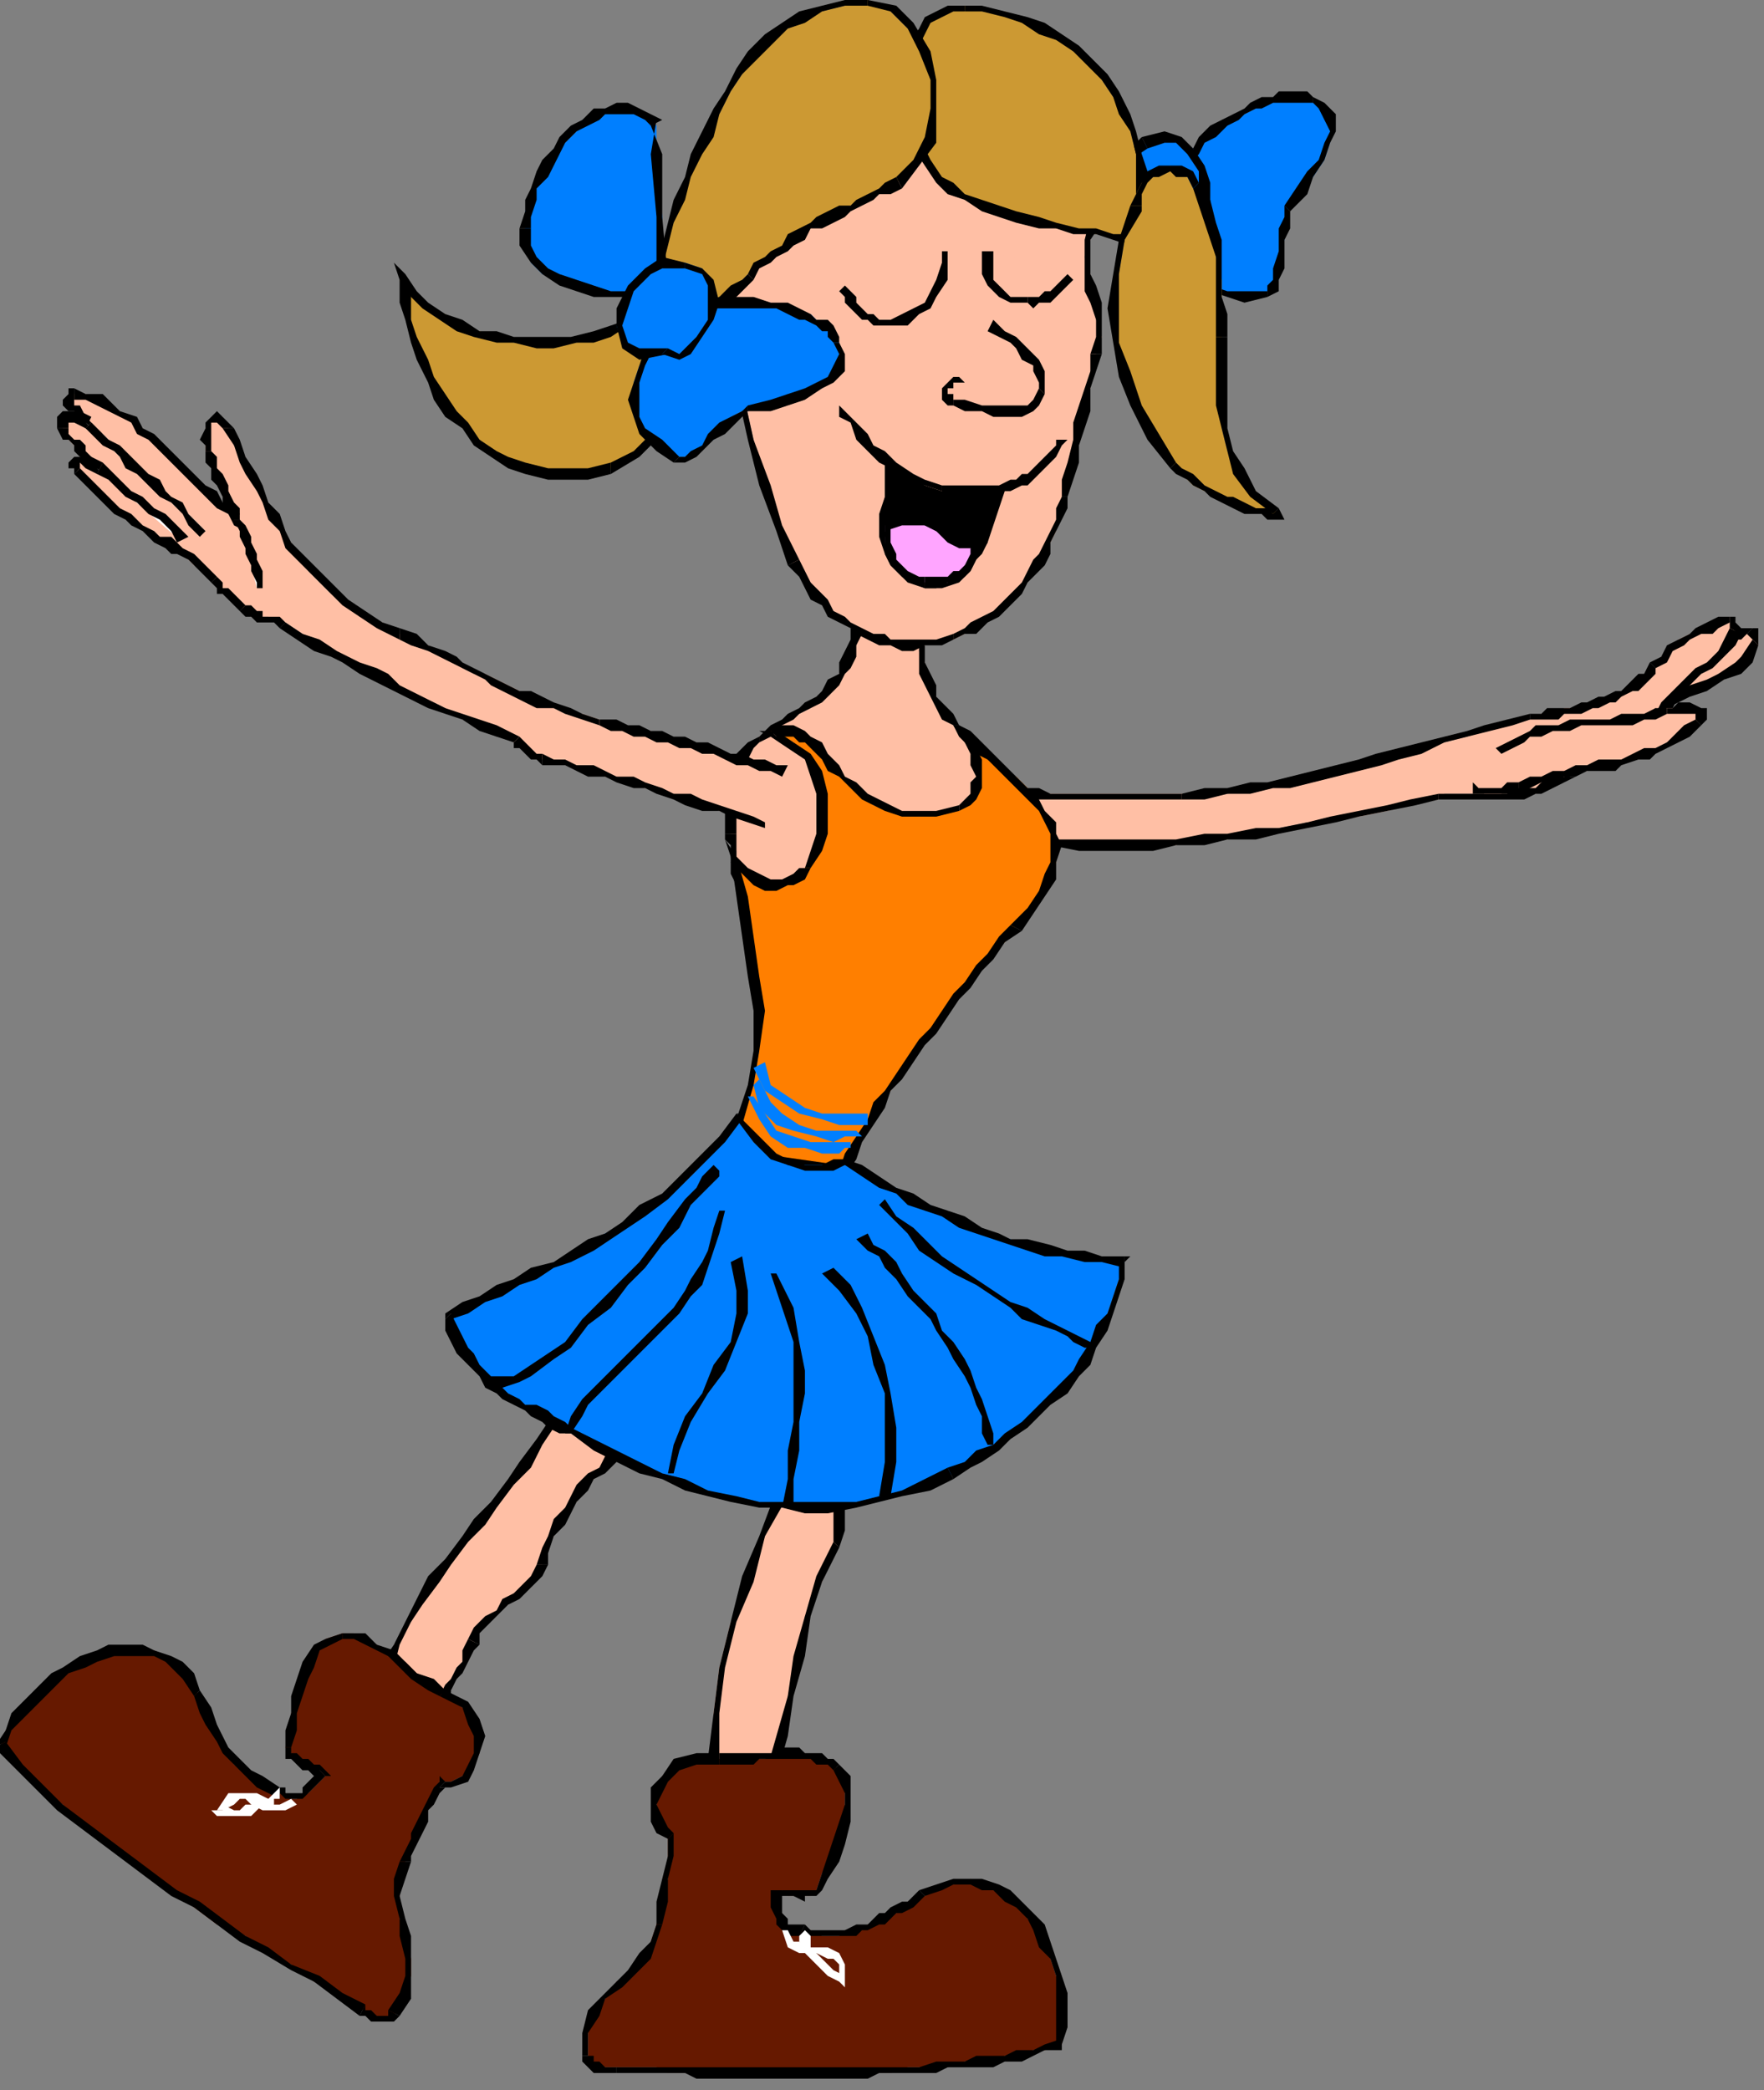 <?xml version="1.0" encoding="UTF-8" standalone="no"?>
<svg
   xmlns:dc="http://purl.org/dc/elements/1.1/"
   xmlns:cc="http://creativecommons.org/ns#"
   xmlns:rdf="http://www.w3.org/1999/02/22-rdf-syntax-ns#"
   xmlns:svg="http://www.w3.org/2000/svg"
   xmlns="http://www.w3.org/2000/svg"
   xmlns:sodipodi="http://sodipodi.sourceforge.net/DTD/sodipodi-0.dtd"
   xmlns:inkscape="http://www.inkscape.org/namespaces/inkscape"
   version="1.0"
   width="81.756mm"
   height="96.838mm"
   id="svg399"
   sodipodi:docname="CWOMN066.WMF">
  <rect width="100%" height="100%" fill="#808080" stroke="none"/>
  <sodipodi:namedview
     pagecolor="#ffffff"
     bordercolor="#666666"
     borderopacity="1"
     objecttolerance="10"
     gridtolerance="10"
     guidetolerance="10"
     inkscape:pageopacity="0"
     inkscape:pageshadow="2"
     inkscape:window-width="640"
     inkscape:window-height="480"
     id="namedview401" />
  <defs
     id="defs3">
    <pattern
       id="WMFhbasepattern"
       patternUnits="userSpaceOnUse"
       width="6"
       height="6"
       x="0"
       y="0" />
  </defs>
  <path
     style="fill:#ffbfa5;fill-rule:evenodd;fill-opacity:1;stroke:none;"
     d="  M 290,125   L 292,123   L 294,122   L 296,121   L 299,120   L 302,119   L 304,117   L 306,115   L 308,113   L 308,112   L 308,111   L 307,111   L 306,111   L 306,111   L 305,111   L 303,111   L 302,111   L 300,111   L 299,112   L 298,112   L 297,112   L 290,125  z "
     id="path5" />
  <path
     style="fill:#000000;fill-rule:nonzero;fill-opacity:1;stroke:none;"
     d="  M 307,112   L 307,112   L 305,115   L 304,116   L 301,118   L 299,119   L 296,120   L 294,121   L 291,123   L 290,125   L 291,125   L 292,124   L 294,123   L 296,122   L 299,121   L 302,119   L 305,118   L 307,116   L 308,113   L 308,113  z "
     id="path7" />
  <path
     style="fill:#000000;fill-rule:nonzero;fill-opacity:1;stroke:none;"
     d="  M 306,111   L 306,111   L 307,112   L 307,112   L 307,112   L 307,112   L 308,113   L 308,112   L 308,111   L 308,110   L 306,110   L 307,110  z "
     id="path9" />
  <path
     style="fill:#000000;fill-rule:nonzero;fill-opacity:1;stroke:none;"
     d="  M 297,113   L 298,112   L 299,112   L 300,112   L 302,112   L 303,112   L 305,112   L 306,111   L 306,111   L 307,110   L 306,110   L 305,110   L 303,110   L 302,111   L 300,111   L 299,111   L 298,111   L 297,111  z "
     id="path11" />
  <path
     style="fill:#ffbfa5;fill-rule:evenodd;fill-opacity:1;stroke:none;"
     d="  M 117,242   L 116,244   L 115,246   L 113,248   L 112,250   L 110,252   L 108,254   L 107,255   L 105,257   L 104,259   L 102,261   L 101,263   L 99,265   L 98,267   L 97,269   L 96,271   L 95,274   L 94,276   L 93,278   L 91,279   L 89,281   L 87,282   L 85,284   L 84,285   L 83,288   L 82,289   L 81,291   L 80,292   L 79,294   L 79,296   L 78,297   L 77,299   L 77,301   L 75,300   L 73,300   L 72,300   L 70,299   L 68,299   L 67,298   L 67,297   L 67,296   L 68,292   L 69,288   L 72,284   L 74,280   L 76,277   L 79,273   L 81,270   L 84,267   L 87,263   L 89,260   L 92,256   L 94,253   L 97,249   L 99,245   L 101,241   L 102,237   L 117,242  z "
     id="path13" />
  <path
     style="fill:#000000;fill-rule:nonzero;fill-opacity:1;stroke:none;"
     d="  M 96,274   L 96,274   L 96,272   L 97,269   L 99,267   L 100,265   L 101,263   L 103,261   L 104,259   L 106,258   L 108,256   L 109,254   L 111,252   L 112,251   L 114,249   L 115,247   L 117,245   L 118,242   L 116,242   L 115,244   L 114,246   L 113,248   L 111,250   L 110,251   L 108,253   L 106,255   L 105,257   L 103,258   L 101,260   L 100,262   L 99,264   L 97,266   L 96,269   L 95,271   L 94,274   L 94,274  z "
     id="path15" />
  <path
     style="fill:#000000;fill-rule:nonzero;fill-opacity:1;stroke:none;"
     d="  M 84,288   L 84,288   L 84,286   L 86,284   L 87,283   L 89,281   L 91,280   L 93,278   L 95,276   L 96,274   L 94,274   L 93,276   L 92,277   L 90,279   L 88,280   L 87,282   L 85,283   L 83,285   L 82,287   L 82,287  z "
     id="path17" />
  <path
     style="fill:#000000;fill-rule:nonzero;fill-opacity:1;stroke:none;"
     d="  M 77,301   L 78,301   L 78,299   L 79,297   L 79,296   L 80,294   L 81,293   L 82,291   L 83,289   L 84,288   L 82,287   L 81,289   L 81,291   L 80,292   L 79,294   L 78,295   L 77,297   L 77,299   L 76,301   L 77,300   L 77,301   L 78,301   L 78,301  z "
     id="path19" />
  <path
     style="fill:#000000;fill-rule:nonzero;fill-opacity:1;stroke:none;"
     d="  M 66,296   L 66,296   L 66,297   L 67,298   L 68,299   L 70,300   L 72,300   L 73,301   L 75,301   L 77,301   L 77,300   L 75,300   L 74,299   L 72,299   L 70,298   L 69,298   L 68,297   L 67,297   L 67,296   L 67,296  z "
     id="path21" />
  <path
     style="fill:#000000;fill-rule:nonzero;fill-opacity:1;stroke:none;"
     d="  M 102,236   L 101,237   L 100,241   L 98,245   L 96,249   L 94,252   L 91,256   L 89,259   L 86,263   L 83,266   L 81,269   L 78,273   L 75,276   L 73,280   L 71,284   L 69,288   L 67,291   L 66,296   L 67,296   L 69,292   L 70,288   L 72,284   L 74,281   L 77,277   L 79,274   L 82,270   L 85,267   L 87,264   L 90,260   L 93,257   L 95,253   L 97,250   L 99,246   L 101,242   L 103,237   L 102,238   L 102,236   L 102,236   L 101,237  z "
     id="path23" />
  <path
     style="fill:#000000;fill-rule:nonzero;fill-opacity:1;stroke:none;"
     d="  M 118,242   L 117,241   L 102,236   L 102,238   L 117,243   L 116,242   L 118,242   L 118,242   L 117,241  z "
     id="path25" />
  <path
     style="fill:#ffbfa5;fill-rule:evenodd;fill-opacity:1;stroke:none;"
     d="  M 139,241   L 140,243   L 140,246   L 140,249   L 140,252   L 140,254   L 139,257   L 138,259   L 137,262   L 134,269   L 131,277   L 128,284   L 126,292   L 125,300   L 125,308   L 125,316   L 126,324   L 126,324   L 126,324   L 127,324   L 128,324   L 129,324   L 129,324   L 130,324   L 130,324   L 133,317   L 135,311   L 137,304   L 138,297   L 140,290   L 141,283   L 144,277   L 147,270   L 147,268   L 147,266   L 147,263   L 147,261   L 149,257   L 150,253   L 151,249   L 152,245   L 153,241   L 153,237   L 154,233   L 154,229   L 139,241  z "
     id="path27" />
  <path
     style="fill:#000000;fill-rule:nonzero;fill-opacity:1;stroke:none;"
     d="  M 138,262   L 138,262   L 139,260   L 140,257   L 141,254   L 141,252   L 141,249   L 141,246   L 140,243   L 139,240   L 138,241   L 139,244   L 139,246   L 139,249   L 139,252   L 139,254   L 138,257   L 138,259   L 136,261   L 136,261  z "
     id="path29" />
  <path
     style="fill:#000000;fill-rule:nonzero;fill-opacity:1;stroke:none;"
     d="  M 127,324   L 127,324   L 126,316   L 126,308   L 126,300   L 127,292   L 129,284   L 132,277   L 134,269   L 138,262   L 136,261   L 133,269   L 130,276   L 128,284   L 126,292   L 125,300   L 124,308   L 124,316   L 125,324   L 125,324  z "
     id="path31" />
  <path
     style="fill:#000000;fill-rule:nonzero;fill-opacity:1;stroke:none;"
     d="  M 129,323   L 129,323   L 129,323   L 129,323   L 129,323   L 128,323   L 127,323   L 126,323   L 126,323   L 127,324   L 125,324   L 126,325   L 126,325   L 127,325   L 128,325   L 129,325   L 129,325   L 130,325   L 131,324   L 131,324  z "
     id="path33" />
  <path
     style="fill:#000000;fill-rule:nonzero;fill-opacity:1;stroke:none;"
     d="  M 146,270   L 146,270   L 143,276   L 141,283   L 139,290   L 138,297   L 136,304   L 134,311   L 132,317   L 129,323   L 131,324   L 134,318   L 136,311   L 138,304   L 139,297   L 141,290   L 142,283   L 144,277   L 147,271   L 147,271  z "
     id="path35" />
  <path
     style="fill:#000000;fill-rule:nonzero;fill-opacity:1;stroke:none;"
     d="  M 147,261   L 147,260   L 146,263   L 146,266   L 146,268   L 146,270   L 147,271   L 148,268   L 148,266   L 148,263   L 148,261   L 148,261  z "
     id="path37" />
  <path
     style="fill:#000000;fill-rule:nonzero;fill-opacity:1;stroke:none;"
     d="  M 154,229   L 153,229   L 153,233   L 153,237   L 152,241   L 151,245   L 150,249   L 149,253   L 148,257   L 147,261   L 148,261   L 149,257   L 150,253   L 151,249   L 153,245   L 153,241   L 154,237   L 154,233   L 154,229   L 153,228   L 155,229   L 154,227   L 153,228  z "
     id="path39" />
  <path
     style="fill:#000000;fill-rule:nonzero;fill-opacity:1;stroke:none;"
     d="  M 139,240   L 139,241   L 154,229   L 153,228   L 138,240   L 138,241   L 138,240   L 138,240   L 138,241  z "
     id="path41" />
  <path
     style="fill:#661900;fill-rule:evenodd;fill-opacity:1;stroke:none;"
     d="  M 140,338   L 142,338   L 144,339   L 146,339   L 147,339   L 148,338   L 150,338   L 151,338   L 152,337   L 153,337   L 155,336   L 156,335   L 157,335   L 158,334   L 159,333   L 161,332   L 162,332   L 165,330   L 167,330   L 170,329   L 172,330   L 174,331   L 177,332   L 179,334   L 180,336   L 182,338   L 183,340   L 184,343   L 185,346   L 186,349   L 186,352   L 186,355   L 186,358   L 183,359   L 181,359   L 178,360   L 176,360   L 174,361   L 171,361   L 169,361   L 166,362   L 164,362   L 161,362   L 159,362   L 156,363   L 154,363   L 152,363   L 149,363   L 147,363   L 144,363   L 142,363   L 139,363   L 137,363   L 135,363   L 132,363   L 130,363   L 127,363   L 125,363   L 122,363   L 120,363   L 117,363   L 115,362   L 112,362   L 110,362   L 108,362   L 107,362   L 106,362   L 106,362   L 105,362   L 104,362   L 103,361   L 103,361   L 103,360   L 103,356   L 104,353   L 106,350   L 108,347   L 111,345   L 113,343   L 114,340   L 115,337   L 116,333   L 117,329   L 117,325   L 117,322   L 116,320   L 115,319   L 115,316   L 115,313   L 116,311   L 119,309   L 122,308   L 126,308   L 127,308   L 129,308   L 130,308   L 132,308   L 133,308   L 134,308   L 136,307   L 137,307   L 139,307   L 140,307   L 141,307   L 142,308   L 144,308   L 145,308   L 145,309   L 146,309   L 148,311   L 148,314   L 148,316   L 148,319   L 147,322   L 146,325   L 144,328   L 143,331   L 143,331   L 142,332   L 141,332   L 141,332   L 139,332   L 138,332   L 137,331   L 136,331   L 136,333   L 136,334   L 137,335   L 137,336   L 137,337   L 138,338   L 139,338   L 140,338  z "
     id="path43" />
  <path
     style="fill:#000000;fill-rule:nonzero;fill-opacity:1;stroke:none;"
     d="  M 161,331   L 161,331   L 160,332   L 159,333   L 158,333   L 156,334   L 155,335   L 154,335   L 153,336   L 152,337   L 151,337   L 150,337   L 148,338   L 147,338   L 146,338   L 144,338   L 142,338   L 141,337   L 140,339   L 142,339   L 144,339   L 146,339   L 147,339   L 149,339   L 150,339   L 151,338   L 152,338   L 154,337   L 155,337   L 156,336   L 157,335   L 158,335   L 160,334   L 161,333   L 162,332   L 162,332  z "
     id="path45" />
  <path
     style="fill:#000000;fill-rule:nonzero;fill-opacity:1;stroke:none;"
     d="  M 186,359   L 186,358   L 187,355   L 187,352   L 187,349   L 186,346   L 185,343   L 184,340   L 183,337   L 181,335   L 179,333   L 177,331   L 175,330   L 172,329   L 170,329   L 167,329   L 164,330   L 161,331   L 162,332   L 165,331   L 167,330   L 170,330   L 172,331   L 174,331   L 176,333   L 178,334   L 180,336   L 181,338   L 182,341   L 184,343   L 185,346   L 185,349   L 185,352   L 185,355   L 185,358   L 186,357   L 186,359   L 186,359   L 186,358  z "
     id="path47" />
  <path
     style="fill:#000000;fill-rule:nonzero;fill-opacity:1;stroke:none;"
     d="  M 108,363   L 108,363   L 110,363   L 112,363   L 115,363   L 117,363   L 120,363   L 122,364   L 125,364   L 127,364   L 130,364   L 132,364   L 135,364   L 137,364   L 139,364   L 142,364   L 144,364   L 147,364   L 149,364   L 152,364   L 154,363   L 156,363   L 159,363   L 161,363   L 164,363   L 166,362   L 169,362   L 171,362   L 174,362   L 176,361   L 179,361   L 181,360   L 183,359   L 186,359   L 186,357   L 183,358   L 181,359   L 178,359   L 176,360   L 173,360   L 171,360   L 169,361   L 166,361   L 164,361   L 161,362   L 159,362   L 156,362   L 154,362   L 152,362   L 149,362   L 147,362   L 144,362   L 142,362   L 139,362   L 137,362   L 135,362   L 132,362   L 130,362   L 127,362   L 125,362   L 122,362   L 120,362   L 117,362   L 115,362   L 112,362   L 110,362   L 108,362   L 108,362  z "
     id="path49" />
  <path
     style="fill:#000000;fill-rule:nonzero;fill-opacity:1;stroke:none;"
     d="  M 102,360   L 102,360   L 102,361   L 103,362   L 104,363   L 105,363   L 106,363   L 106,363   L 107,363   L 108,363   L 108,362   L 107,362   L 106,362   L 106,362   L 105,361   L 105,361   L 104,361   L 104,360   L 103,360   L 103,360  z "
     id="path51" />
  <path
     style="fill:#000000;fill-rule:nonzero;fill-opacity:1;stroke:none;"
     d="  M 115,337   L 115,337   L 114,340   L 112,342   L 110,345   L 108,347   L 105,350   L 103,352   L 102,356   L 102,360   L 103,360   L 103,356   L 105,353   L 106,350   L 109,348   L 111,346   L 114,343   L 115,340   L 116,337   L 116,337  z "
     id="path53" />
  <path
     style="fill:#000000;fill-rule:nonzero;fill-opacity:1;stroke:none;"
     d="  M 117,322   L 117,322   L 117,325   L 116,329   L 115,333   L 115,337   L 116,337   L 117,333   L 117,329   L 118,325   L 118,322   L 118,321   L 118,322   L 118,321   L 118,321  z "
     id="path55" />
  <path
     style="fill:#000000;fill-rule:nonzero;fill-opacity:1;stroke:none;"
     d="  M 126,307   L 126,307   L 122,307   L 118,308   L 116,311   L 114,313   L 114,316   L 114,319   L 115,321   L 117,322   L 118,321   L 117,320   L 116,318   L 115,316   L 116,314   L 117,312   L 119,310   L 122,309   L 126,309   L 126,309   L 126,309   L 126,309   L 126,309  z "
     id="path57" />
  <path
     style="fill:#000000;fill-rule:nonzero;fill-opacity:1;stroke:none;"
     d="  M 147,309   L 147,309   L 146,308   L 145,308   L 144,307   L 143,307   L 141,307   L 140,306   L 139,306   L 137,306   L 136,307   L 134,307   L 133,307   L 132,307   L 130,307   L 129,307   L 127,307   L 126,307   L 126,309   L 127,309   L 129,309   L 130,309   L 132,309   L 133,308   L 134,308   L 136,308   L 137,308   L 139,308   L 140,308   L 141,308   L 142,308   L 143,309   L 144,309   L 145,309   L 146,310   L 146,310  z "
     id="path59" />
  <path
     style="fill:#000000;fill-rule:nonzero;fill-opacity:1;stroke:none;"
     d="  M 144,331   L 144,331   L 145,329   L 147,326   L 148,323   L 149,319   L 149,316   L 149,314   L 149,311   L 147,309   L 146,310   L 147,312   L 148,314   L 148,316   L 147,319   L 146,322   L 145,325   L 144,328   L 143,331   L 143,331  z "
     id="path61" />
  <path
     style="fill:#000000;fill-rule:nonzero;fill-opacity:1;stroke:none;"
     d="  M 137,331   L 136,332   L 137,332   L 138,332   L 139,332   L 141,333   L 141,332   L 142,332   L 143,332   L 144,331   L 143,331   L 143,331   L 142,331   L 141,331   L 141,331   L 139,331   L 138,331   L 137,331   L 136,331   L 135,331   L 136,331   L 135,331   L 135,331  z "
     id="path63" />
  <path
     style="fill:#000000;fill-rule:nonzero;fill-opacity:1;stroke:none;"
     d="  M 141,337   L 140,337   L 139,337   L 139,337   L 138,337   L 138,336   L 137,335   L 137,334   L 137,333   L 137,331   L 135,331   L 135,333   L 135,334   L 136,336   L 136,337   L 137,338   L 138,339   L 139,339   L 140,339   L 140,339   L 141,337   L 140,337   L 140,337  z "
     id="path65" />
  <path
     style="fill:#661900;fill-rule:evenodd;fill-opacity:1;stroke:none;"
     d="  M 49,314   L 46,312   L 43,310   L 41,309   L 40,307   L 38,304   L 37,302   L 36,299   L 35,297   L 33,294   L 31,292   L 29,290   L 27,289   L 25,289   L 22,289   L 20,289   L 17,290   L 14,291   L 12,292   L 9,294   L 7,296   L 5,298   L 3,300   L 1,303   L 0,306   L 3,309   L 7,313   L 11,316   L 14,319   L 18,322   L 22,325   L 26,328   L 30,331   L 34,334   L 38,337   L 43,339   L 47,342   L 51,344   L 55,347   L 59,349   L 63,352   L 64,352   L 64,353   L 65,353   L 66,353   L 67,353   L 67,353   L 68,353   L 69,353   L 71,349   L 72,346   L 72,343   L 71,339   L 70,336   L 70,332   L 70,329   L 71,326   L 72,324   L 72,323   L 73,321   L 74,319   L 75,317   L 75,316   L 76,314   L 77,312   L 79,312   L 81,311   L 83,309   L 84,307   L 84,304   L 83,301   L 81,299   L 78,297   L 75,295   L 73,293   L 71,291   L 68,290   L 66,288   L 64,287   L 62,286   L 60,286   L 57,287   L 56,289   L 54,291   L 53,294   L 52,297   L 51,300   L 51,303   L 50,306   L 51,307   L 51,307   L 52,308   L 52,308   L 54,309   L 54,309   L 56,310   L 57,311   L 56,312   L 55,313   L 54,314   L 53,314   L 52,315   L 51,315   L 50,314   L 49,314  z "
     id="path67" />
  <path
     style="fill:#000000;fill-rule:nonzero;fill-opacity:1;stroke:none;"
     d="  M 34,297   L 34,297   L 35,300   L 36,302   L 38,305   L 39,307   L 41,309   L 43,311   L 45,313   L 49,315   L 49,313   L 46,311   L 44,310   L 42,308   L 40,306   L 39,304   L 38,302   L 37,299   L 35,296   L 35,296  z "
     id="path69" />
  <path
     style="fill:#000000;fill-rule:nonzero;fill-opacity:1;stroke:none;"
     d="  M 1,305   L 1,306   L 2,303   L 4,301   L 6,299   L 8,297   L 10,295   L 12,293   L 15,292   L 17,291   L 20,290   L 22,290   L 25,290   L 27,290   L 29,291   L 31,293   L 32,294   L 34,297   L 35,296   L 34,293   L 32,291   L 30,290   L 27,289   L 25,288   L 22,288   L 19,288   L 17,289   L 14,290   L 11,292   L 9,293   L 7,295   L 4,298   L 2,300   L 1,303   L -1,306   L -1,306   L -1,306   L -1,306   L -1,306  z "
     id="path71" />
  <path
     style="fill:#000000;fill-rule:nonzero;fill-opacity:1;stroke:none;"
     d="  M 64,351   L 64,351   L 60,349   L 56,346   L 51,344   L 47,341   L 43,339   L 39,336   L 35,333   L 31,331   L 27,328   L 23,325   L 19,322   L 15,319   L 11,316   L 7,312   L 4,309   L 1,305   L -1,306   L 3,310   L 6,313   L 10,317   L 14,320   L 18,323   L 22,326   L 26,329   L 30,332   L 34,334   L 38,337   L 42,340   L 46,342   L 51,345   L 55,347   L 59,350   L 63,353   L 63,353  z "
     id="path73" />
  <path
     style="fill:#000000;fill-rule:nonzero;fill-opacity:1;stroke:none;"
     d="  M 68,352   L 68,352   L 68,353   L 67,353   L 67,353   L 66,353   L 65,352   L 65,352   L 64,352   L 64,351   L 63,353   L 63,353   L 64,353   L 65,354   L 66,354   L 67,354   L 67,354   L 69,354   L 70,353   L 70,353  z "
     id="path75" />
  <path
     style="fill:#000000;fill-rule:nonzero;fill-opacity:1;stroke:none;"
     d="  M 70,326   L 70,326   L 69,329   L 69,332   L 70,336   L 70,339   L 71,343   L 71,346   L 70,349   L 68,352   L 70,353   L 72,350   L 72,346   L 72,343   L 72,339   L 71,336   L 70,332   L 71,329   L 72,326   L 72,326  z "
     id="path77" />
  <path
     style="fill:#000000;fill-rule:nonzero;fill-opacity:1;stroke:none;"
     d="  M 78,312   L 77,312   L 76,313   L 75,315   L 74,317   L 73,319   L 72,321   L 72,322   L 71,324   L 70,326   L 72,326   L 72,325   L 73,323   L 74,321   L 75,319   L 75,317   L 76,316   L 77,314   L 78,313   L 77,313   L 78,312   L 77,311   L 77,312  z "
     id="path79" />
  <path
     style="fill:#000000;fill-rule:nonzero;fill-opacity:1;stroke:none;"
     d="  M 77,297   L 77,297   L 81,299   L 82,302   L 83,304   L 83,307   L 82,309   L 81,311   L 79,312   L 78,312   L 77,313   L 79,313   L 82,312   L 83,310   L 84,307   L 85,304   L 84,301   L 82,298   L 78,296   L 78,296  z "
     id="path81" />
  <path
     style="fill:#000000;fill-rule:nonzero;fill-opacity:1;stroke:none;"
     d="  M 60,287   L 60,287   L 62,287   L 64,288   L 66,289   L 68,290   L 70,292   L 72,294   L 75,296   L 77,297   L 78,296   L 76,294   L 73,293   L 71,291   L 69,289   L 66,288   L 64,286   L 62,286   L 60,286   L 60,286  z "
     id="path83" />
  <path
     style="fill:#000000;fill-rule:nonzero;fill-opacity:1;stroke:none;"
     d="  M 51,306   L 51,306   L 52,303   L 52,300   L 53,297   L 54,294   L 55,292   L 56,289   L 58,288   L 60,287   L 60,286   L 57,287   L 55,288   L 53,291   L 52,294   L 51,297   L 51,300   L 50,303   L 50,306   L 50,306  z "
     id="path85" />
  <path
     style="fill:#000000;fill-rule:nonzero;fill-opacity:1;stroke:none;"
     d="  M 57,311   L 57,310   L 56,309   L 55,309   L 54,308   L 53,308   L 52,307   L 51,307   L 51,306   L 51,306   L 50,306   L 50,307   L 50,308   L 51,308   L 52,309   L 53,310   L 54,310   L 55,311   L 56,311   L 56,310   L 57,311   L 58,311   L 57,310  z "
     id="path87" />
  <path
     style="fill:#000000;fill-rule:nonzero;fill-opacity:1;stroke:none;"
     d="  M 49,315   L 49,314   L 50,315   L 51,315   L 52,315   L 53,315   L 54,314   L 55,313   L 56,312   L 57,311   L 56,310   L 55,311   L 54,312   L 53,313   L 53,314   L 52,314   L 51,314   L 50,314   L 50,313   L 49,313   L 50,313   L 49,313   L 49,313  z "
     id="path89" />
  <path
     style="fill:#ffbfa5;fill-rule:evenodd;fill-opacity:1;stroke:none;"
     d="  M 179,147   L 184,148   L 189,148   L 193,148   L 198,148   L 202,148   L 206,148   L 211,147   L 215,147   L 220,146   L 224,145   L 229,144   L 233,144   L 238,143   L 243,142   L 247,141   L 252,140   L 253,139   L 254,139   L 256,139   L 257,139   L 258,139   L 260,139   L 261,139   L 262,139   L 264,139   L 265,139   L 267,139   L 269,139   L 270,138   L 272,137   L 273,136   L 275,135   L 290,125   L 292,123   L 294,121   L 296,119   L 298,118   L 300,116   L 302,114   L 303,113   L 304,110   L 304,110   L 304,109   L 303,109   L 303,108   L 301,109   L 299,110   L 298,111   L 296,111   L 294,112   L 293,114   L 291,115   L 290,117   L 289,118   L 288,119   L 287,120   L 285,121   L 284,121   L 283,122   L 281,123   L 280,123   L 278,124   L 277,124   L 276,124   L 274,124   L 273,125   L 271,125   L 270,125   L 268,126   L 264,127   L 260,128   L 257,129   L 253,130   L 249,131   L 245,132   L 241,133   L 238,134   L 234,135   L 230,136   L 226,137   L 222,138   L 219,138   L 215,139   L 211,139   L 207,139   L 204,139   L 202,139   L 200,139   L 197,139   L 195,139   L 193,139   L 191,139   L 189,139   L 187,139   L 185,139   L 184,139   L 182,139   L 180,139   L 178,139   L 176,138   L 174,138   L 179,147  z "
     id="path91" />
  <path
     style="fill:#000000;fill-rule:nonzero;fill-opacity:1;stroke:none;"
     d="  M 252,139   L 252,139   L 247,140   L 243,141   L 238,142   L 233,143   L 229,144   L 224,145   L 220,145   L 215,146   L 211,146   L 206,147   L 202,147   L 198,147   L 193,147   L 189,147   L 184,147   L 179,147   L 179,148   L 184,148   L 189,149   L 193,149   L 198,149   L 202,149   L 206,148   L 211,148   L 215,147   L 220,147   L 224,146   L 229,145   L 234,144   L 238,143   L 243,142   L 248,141   L 252,140   L 252,140  z "
     id="path93" />
  <path
     style="fill:#000000;fill-rule:nonzero;fill-opacity:1;stroke:none;"
     d="  M 275,135   L 275,135   L 273,136   L 272,136   L 270,137   L 269,138   L 267,138   L 265,138   L 264,139   L 262,139   L 261,139   L 260,139   L 258,139   L 257,139   L 256,139   L 254,139   L 253,139   L 252,139   L 252,140   L 253,140   L 254,140   L 256,140   L 257,140   L 258,140   L 260,140   L 261,140   L 262,140   L 264,140   L 265,140   L 267,140   L 269,139   L 270,139   L 272,138   L 274,137   L 276,136   L 275,136  z "
     id="path95" />
  <path
     style="fill:#000000;fill-rule:nonzero;fill-opacity:1;stroke:none;"
     d="  M 290,125   L 290,124   L 275,135   L 275,136   L 291,126   L 291,125   L 291,126   L 291,126   L 291,125  z "
     id="path97" />
  <path
     style="fill:#000000;fill-rule:nonzero;fill-opacity:1;stroke:none;"
     d="  M 303,110   L 303,110   L 302,112   L 301,114   L 299,116   L 297,117   L 295,119   L 293,121   L 291,123   L 290,125   L 291,125   L 293,124   L 294,122   L 296,120   L 298,118   L 300,117   L 302,115   L 304,113   L 305,111   L 305,111  z "
     id="path99" />
  <path
     style="fill:#000000;fill-rule:nonzero;fill-opacity:1;stroke:none;"
     d="  M 303,109   L 303,109   L 303,109   L 303,110   L 303,110   L 303,110   L 305,111   L 305,110   L 304,109   L 304,108   L 303,108   L 303,108  z "
     id="path101" />
  <path
     style="fill:#000000;fill-rule:nonzero;fill-opacity:1;stroke:none;"
     d="  M 290,117   L 290,117   L 292,116   L 293,114   L 295,113   L 296,112   L 298,111   L 300,111   L 301,110   L 303,109   L 303,108   L 301,108   L 299,109   L 297,110   L 296,111   L 294,112   L 292,113   L 291,115   L 289,116   L 289,116  z "
     id="path103" />
  <path
     style="fill:#000000;fill-rule:nonzero;fill-opacity:1;stroke:none;"
     d="  M 268,126   L 268,126   L 270,126   L 271,126   L 273,126   L 274,125   L 276,125   L 277,125   L 279,124   L 280,124   L 282,123   L 283,123   L 284,122   L 286,121   L 287,121   L 288,120   L 290,118   L 290,117   L 289,116   L 288,118   L 287,118   L 286,119   L 285,120   L 284,121   L 283,121   L 281,122   L 280,122   L 278,123   L 277,123   L 275,124   L 274,124   L 272,124   L 271,124   L 270,125   L 268,125   L 268,125  z "
     id="path105" />
  <path
     style="fill:#000000;fill-rule:nonzero;fill-opacity:1;stroke:none;"
     d="  M 207,140   L 207,140   L 211,140   L 215,139   L 219,139   L 223,138   L 226,138   L 230,137   L 234,136   L 238,135   L 242,134   L 245,133   L 249,132   L 253,130   L 257,129   L 261,128   L 265,127   L 268,126   L 268,125   L 264,126   L 260,127   L 257,128   L 253,129   L 249,130   L 245,131   L 241,132   L 238,133   L 234,134   L 230,135   L 226,136   L 222,137   L 219,137   L 215,138   L 211,138   L 207,139   L 207,139  z "
     id="path107" />
  <path
     style="fill:#000000;fill-rule:nonzero;fill-opacity:1;stroke:none;"
     d="  M 174,139   L 176,139   L 178,139   L 180,140   L 182,140   L 184,140   L 185,140   L 187,140   L 189,140   L 191,140   L 193,140   L 195,140   L 197,140   L 200,140   L 202,140   L 204,140   L 207,140   L 207,139   L 204,139   L 202,139   L 200,139   L 197,139   L 195,139   L 193,139   L 191,139   L 189,139   L 187,139   L 185,139   L 184,139   L 182,138   L 180,138   L 178,138   L 176,138   L 174,137  z "
     id="path109" />
  <path
     style="fill:#ffbfa5;fill-rule:evenodd;fill-opacity:1;stroke:none;"
     d="  M 263,132   L 264,130   L 266,130   L 268,129   L 270,128   L 272,128   L 273,127   L 275,127   L 277,127   L 279,127   L 281,126   L 282,126   L 284,126   L 286,126   L 288,125   L 290,125   L 292,124   L 293,124   L 294,124   L 295,124   L 296,124   L 297,124   L 298,125   L 298,125   L 297,127   L 296,128   L 294,129   L 292,130   L 290,131   L 288,132   L 286,133   L 284,133   L 282,134   L 280,134   L 278,135   L 276,135   L 274,136   L 272,136   L 270,136   L 268,137   L 266,138   L 265,138   L 265,138   L 264,138   L 263,139   L 261,139   L 260,139   L 259,138   L 258,138   L 263,132  z "
     id="path111" />
  <path
     style="fill:#000000;fill-rule:nonzero;fill-opacity:1;stroke:none;"
     d="  M 292,124   L 292,124   L 290,124   L 288,125   L 286,125   L 284,125   L 282,126   L 281,126   L 279,126   L 277,126   L 275,126   L 273,127   L 271,127   L 269,127   L 268,128   L 266,129   L 264,130   L 262,131   L 263,132   L 265,131   L 267,130   L 268,129   L 270,129   L 272,128   L 273,128   L 275,128   L 277,127   L 279,127   L 281,127   L 282,127   L 284,127   L 286,127   L 288,126   L 290,126   L 292,125   L 292,125  z "
     id="path113" />
  <path
     style="fill:#000000;fill-rule:nonzero;fill-opacity:1;stroke:none;"
     d="  M 298,127   L 298,127   L 299,126   L 299,124   L 298,124   L 296,123   L 295,123   L 294,123   L 293,124   L 292,124   L 292,125   L 293,125   L 294,125   L 295,125   L 296,125   L 297,125   L 297,125   L 297,125   L 297,126   L 297,126  z "
     id="path115" />
  <path
     style="fill:#000000;fill-rule:nonzero;fill-opacity:1;stroke:none;"
     d="  M 266,139   L 266,139   L 268,138   L 270,137   L 272,137   L 274,136   L 276,136   L 278,135   L 281,135   L 283,135   L 284,134   L 287,133   L 289,133   L 290,132   L 292,131   L 294,130   L 296,129   L 298,127   L 297,126   L 295,127   L 293,129   L 292,130   L 290,131   L 288,131   L 286,132   L 284,133   L 282,133   L 280,133   L 278,134   L 276,134   L 274,135   L 272,135   L 270,136   L 268,136   L 266,137   L 266,137  z "
     id="path117" />
  <path
     style="fill:#000000;fill-rule:nonzero;fill-opacity:1;stroke:none;"
     d="  M 258,139   L 259,139   L 260,139   L 261,139   L 263,139   L 264,139   L 265,139   L 265,139   L 266,139   L 266,137   L 265,137   L 264,137   L 263,138   L 263,138   L 261,138   L 260,138   L 259,138   L 258,137  z "
     id="path119" />
  <path
     style="fill:#ffbfa5;fill-rule:evenodd;fill-opacity:1;stroke:none;"
     d="  M 167,127   L 166,125   L 165,124   L 164,122   L 163,120   L 162,118   L 162,116   L 161,114   L 161,112   L 149,106   L 150,108   L 150,111   L 150,113   L 149,114   L 148,116   L 147,118   L 146,120   L 145,121   L 143,122   L 142,124   L 140,125   L 138,126   L 137,127   L 136,128   L 134,129   L 133,129   L 131,131   L 130,133   L 129,135   L 128,137   L 128,139   L 128,142   L 128,144   L 128,146   L 128,147   L 128,148   L 129,149   L 129,150   L 129,151   L 129,153   L 129,155   L 130,158   L 131,161   L 133,164   L 134,166   L 136,167   L 138,167   L 140,168   L 142,167   L 144,167   L 147,167   L 150,167   L 153,166   L 156,166   L 159,165   L 161,165   L 164,164   L 166,164   L 168,164   L 170,163   L 170,163   L 171,163   L 171,162   L 172,161   L 174,158   L 175,155   L 177,152   L 178,148   L 179,145   L 179,143   L 178,141   L 177,139   L 175,136   L 173,134   L 172,132   L 170,130   L 168,128   L 167,127  z "
     id="path121" />
  <path
     style="fill:#000000;fill-rule:nonzero;fill-opacity:1;stroke:none;"
     d="  M 161,113   L 161,112   L 161,114   L 161,116   L 161,118   L 162,120   L 163,122   L 164,124   L 165,126   L 167,127   L 168,127   L 167,125   L 165,123   L 164,122   L 164,120   L 163,118   L 162,116   L 162,114   L 162,112   L 162,111   L 162,112   L 162,111   L 162,111  z "
     id="path123" />
  <path
     style="fill:#000000;fill-rule:nonzero;fill-opacity:1;stroke:none;"
     d="  M 150,106   L 149,107   L 161,113   L 162,111   L 149,105   L 148,106   L 149,105   L 148,104   L 148,106  z "
     id="path125" />
  <path
     style="fill:#000000;fill-rule:nonzero;fill-opacity:1;stroke:none;"
     d="  M 133,130   L 133,130   L 135,129   L 136,128   L 137,127   L 139,126   L 140,125   L 142,124   L 144,123   L 145,122   L 147,120   L 148,118   L 149,117   L 150,115   L 150,113   L 151,111   L 150,108   L 150,106   L 148,106   L 149,108   L 149,111   L 149,112   L 148,114   L 147,116   L 147,118   L 145,119   L 144,121   L 143,122   L 141,123   L 140,124   L 138,125   L 137,126   L 135,127   L 134,128   L 133,129   L 133,129  z "
     id="path127" />
  <path
     style="fill:#000000;fill-rule:nonzero;fill-opacity:1;stroke:none;"
     d="  M 129,146   L 129,146   L 129,144   L 129,142   L 129,139   L 129,137   L 130,135   L 131,133   L 132,131   L 133,130   L 133,129   L 131,130   L 129,132   L 128,135   L 128,137   L 127,139   L 127,142   L 127,144   L 127,146   L 127,146  z "
     id="path129" />
  <path
     style="fill:#000000;fill-rule:nonzero;fill-opacity:1;stroke:none;"
     d="  M 129,150   L 129,150   L 129,149   L 129,148   L 129,147   L 129,146   L 127,146   L 127,147   L 128,148   L 128,149   L 128,150   L 128,150  z "
     id="path131" />
  <path
     style="fill:#000000;fill-rule:nonzero;fill-opacity:1;stroke:none;"
     d="  M 137,167   L 137,167   L 135,165   L 133,164   L 132,161   L 131,158   L 130,155   L 130,152   L 129,151   L 129,150   L 128,150   L 128,151   L 128,153   L 129,155   L 130,158   L 131,161   L 132,164   L 134,167   L 136,168   L 136,168  z "
     id="path133" />
  <path
     style="fill:#000000;fill-rule:nonzero;fill-opacity:1;stroke:none;"
     d="  M 170,163   L 171,162   L 170,162   L 169,163   L 168,163   L 166,163   L 164,164   L 161,164   L 159,165   L 156,165   L 153,166   L 150,166   L 147,166   L 144,167   L 142,167   L 140,167   L 138,167   L 137,167   L 136,168   L 138,168   L 140,168   L 142,168   L 144,168   L 147,168   L 150,167   L 153,167   L 156,167   L 159,166   L 162,166   L 164,165   L 166,165   L 168,164   L 170,164   L 170,164   L 171,164   L 171,163   L 171,164   L 171,164   L 171,163  z "
     id="path135" />
  <path
     style="fill:#000000;fill-rule:nonzero;fill-opacity:1;stroke:none;"
     d="  M 178,143   L 178,143   L 178,145   L 177,148   L 176,151   L 175,155   L 173,158   L 171,160   L 170,162   L 170,163   L 171,163   L 172,163   L 173,161   L 174,158   L 176,155   L 178,152   L 179,148   L 180,145   L 180,143   L 180,143  z "
     id="path137" />
  <path
     style="fill:#000000;fill-rule:nonzero;fill-opacity:1;stroke:none;"
     d="  M 167,127   L 167,127   L 168,129   L 169,130   L 171,132   L 173,134   L 175,137   L 176,139   L 177,141   L 178,143   L 180,143   L 179,141   L 177,138   L 176,136   L 174,133   L 172,131   L 170,129   L 169,128   L 168,127   L 168,127  z "
     id="path139" />
  <path
     style="fill:#ffffff;fill-rule:evenodd;fill-opacity:1;stroke:none;"
     d="  M 168,158   L 167,160   L 166,162   L 165,164   L 164,165   L 162,166   L 160,167   L 159,168   L 157,169   L 155,169   L 153,169   L 151,168   L 150,168   L 148,167   L 147,166   L 146,164   L 145,162   L 168,158  z "
     id="path141" />
  <path
     style="fill:#000000;fill-rule:nonzero;fill-opacity:1;stroke:none;"
     d="  M 144,162   L 145,164   L 146,166   L 148,167   L 149,169   L 151,169   L 153,170   L 155,170   L 157,169   L 159,169   L 161,168   L 163,167   L 164,166   L 166,164   L 167,162   L 168,160   L 169,158   L 167,158   L 166,160   L 165,161   L 164,163   L 163,165   L 162,166   L 160,167   L 158,167   L 157,168   L 155,168   L 153,168   L 151,168   L 150,167   L 149,166   L 147,165   L 146,164   L 145,162  z "
     id="path143" />
  <path
     style="fill:#ff7f00;fill-rule:evenodd;fill-opacity:1;stroke:none;"
     d="  M 129,150   L 131,153   L 132,154   L 134,155   L 136,155   L 138,155   L 139,154   L 140,153   L 141,152   L 143,149   L 144,146   L 144,142   L 144,139   L 143,135   L 141,133   L 139,130   L 135,128   L 137,128   L 139,128   L 140,129   L 142,130   L 143,131   L 144,133   L 146,134   L 148,136   L 149,138   L 151,139   L 153,141   L 156,142   L 158,142   L 161,143   L 164,142   L 168,142   L 169,141   L 170,139   L 171,138   L 171,136   L 171,133   L 170,131   L 169,129   L 167,127   L 169,129   L 171,131   L 173,133   L 176,135   L 178,136   L 180,138   L 181,140   L 183,142   L 184,144   L 185,146   L 185,148   L 185,151   L 184,153   L 183,156   L 181,159   L 178,162   L 176,165   L 173,167   L 171,170   L 169,172   L 167,175   L 165,178   L 163,180   L 161,183   L 159,186   L 158,188   L 156,191   L 154,194   L 152,197   L 151,199   L 149,202   L 147,205   L 126,201   L 130,196   L 132,190   L 133,184   L 133,177   L 132,171   L 131,164   L 130,157   L 129,150  z "
     id="path145" />
  <path
     style="fill:#000000;fill-rule:nonzero;fill-opacity:1;stroke:none;"
     d="  M 141,152   L 141,152   L 140,152   L 139,153   L 137,154   L 136,154   L 135,154   L 133,153   L 131,152   L 129,150   L 128,151   L 130,153   L 132,155   L 134,156   L 136,156   L 138,155   L 139,155   L 141,154   L 142,152   L 142,152  z "
     id="path147" />
  <path
     style="fill:#000000;fill-rule:nonzero;fill-opacity:1;stroke:none;"
     d="  M 135,128   L 135,129   L 138,131   L 141,133   L 142,136   L 143,139   L 143,142   L 143,146   L 142,149   L 141,152   L 142,152   L 144,149   L 145,146   L 145,142   L 145,139   L 144,135   L 142,132   L 139,130   L 136,128   L 136,129   L 135,128   L 133,128   L 135,129  z "
     id="path149" />
  <path
     style="fill:#000000;fill-rule:nonzero;fill-opacity:1;stroke:none;"
     d="  M 168,141   L 168,141   L 164,142   L 161,142   L 158,142   L 156,141   L 154,140   L 152,139   L 150,137   L 148,136   L 147,134   L 145,132   L 144,130   L 142,129   L 141,128   L 139,127   L 137,127   L 135,128   L 136,129   L 137,129   L 139,129   L 140,130   L 141,130   L 143,132   L 144,133   L 145,135   L 147,136   L 149,138   L 151,140   L 153,141   L 155,142   L 158,143   L 161,143   L 164,143   L 168,142   L 168,142  z "
     id="path151" />
  <path
     style="fill:#000000;fill-rule:nonzero;fill-opacity:1;stroke:none;"
     d="  M 168,127   L 167,127   L 169,130   L 170,132   L 170,134   L 171,136   L 170,137   L 170,139   L 169,140   L 168,141   L 168,142   L 170,141   L 171,140   L 172,138   L 172,136   L 172,133   L 171,131   L 170,129   L 168,127   L 167,127  z "
     id="path153" />
  <path
     style="fill:#000000;fill-rule:nonzero;fill-opacity:1;stroke:none;"
     d="  M 179,163   L 179,163   L 181,160   L 183,157   L 185,154   L 185,151   L 186,148   L 185,146   L 185,144   L 183,142   L 182,140   L 180,138   L 178,136   L 176,134   L 174,132   L 172,130   L 170,128   L 168,127   L 167,127   L 169,130   L 171,132   L 173,133   L 175,135   L 177,137   L 179,139   L 181,141   L 182,142   L 183,144   L 184,146   L 184,148   L 184,151   L 183,153   L 182,156   L 180,159   L 177,162   L 177,162  z "
     id="path155" />
  <path
     style="fill:#000000;fill-rule:nonzero;fill-opacity:1;stroke:none;"
     d="  M 147,206   L 148,206   L 150,203   L 151,200   L 153,197   L 155,194   L 156,191   L 158,189   L 160,186   L 162,183   L 164,181   L 166,178   L 168,175   L 170,173   L 172,170   L 174,168   L 176,165   L 179,163   L 177,162   L 175,164   L 173,167   L 171,169   L 169,172   L 167,174   L 165,177   L 163,180   L 161,182   L 159,185   L 157,188   L 155,191   L 153,193   L 152,196   L 150,199   L 148,202   L 147,205   L 147,204   L 147,206   L 148,206   L 148,206  z "
     id="path157" />
  <path
     style="fill:#000000;fill-rule:nonzero;fill-opacity:1;stroke:none;"
     d="  M 125,201   L 126,202   L 147,206   L 147,204   L 126,201   L 127,202   L 125,201   L 124,202   L 126,202  z "
     id="path159" />
  <path
     style="fill:#000000;fill-rule:nonzero;fill-opacity:1;stroke:none;"
     d="  M 129,150   L 128,150   L 129,157   L 130,164   L 131,171   L 132,177   L 132,184   L 131,190   L 129,196   L 125,201   L 127,202   L 130,197   L 132,190   L 133,184   L 134,177   L 133,171   L 132,164   L 131,157   L 129,150   L 128,151   L 129,150   L 127,147   L 128,150  z "
     id="path161" />
  <path
     style="fill:#007fff;fill-rule:nonzero;fill-opacity:1;stroke:none;"
     d="  M 131,192   L 133,196   L 135,199   L 138,201   L 141,201   L 144,202   L 147,202   L 148,201   L 149,201   L 149,200   L 148,200   L 147,200   L 144,200   L 142,200   L 139,199   L 136,198   L 134,195   L 132,192  z "
     id="path163" />
  <path
     style="fill:#007fff;fill-rule:nonzero;fill-opacity:1;stroke:none;"
     d="  M 132,190   L 133,194   L 136,197   L 139,198   L 143,199   L 146,200   L 148,199   L 150,199   L 151,199   L 150,198   L 150,198   L 148,198   L 146,198   L 143,198   L 140,197   L 137,195   L 135,193   L 133,189  z "
     id="path165" />
  <path
     style="fill:#007fff;fill-rule:nonzero;fill-opacity:1;stroke:none;"
     d="  M 132,187   L 134,191   L 137,193   L 140,195   L 144,196   L 147,197   L 149,197   L 151,197   L 152,197   L 152,195   L 151,195   L 149,195   L 147,195   L 144,195   L 141,194   L 138,192   L 135,190   L 134,186  z "
     id="path167" />
  <path
     style="fill:#ffbfa5;fill-rule:evenodd;fill-opacity:1;stroke:none;"
     d="  M 134,144   L 131,143   L 129,143   L 126,142   L 123,141   L 121,140   L 118,139   L 116,139   L 113,138   L 111,137   L 108,136   L 106,136   L 104,135   L 101,134   L 99,134   L 97,133   L 95,133   L 94,133   L 93,132   L 93,132   L 92,131   L 92,131   L 91,130   L 91,130   L 90,130   L 87,128   L 84,127   L 81,126   L 78,124   L 76,123   L 73,122   L 71,121   L 69,120   L 67,119   L 65,118   L 63,117   L 61,116   L 58,114   L 56,113   L 53,111   L 50,109   L 49,109   L 48,109   L 47,108   L 46,108   L 45,108   L 44,108   L 43,107   L 42,106   L 42,106   L 41,105   L 40,104   L 39,104   L 39,103   L 38,102   L 38,102   L 37,101   L 36,100   L 34,99   L 33,98   L 32,97   L 30,96   L 29,95   L 28,94   L 26,93   L 25,93   L 24,92   L 22,91   L 21,89   L 19,88   L 17,86   L 15,84   L 13,82   L 13,82   L 13,82   L 13,81   L 13,81   L 14,80   L 15,80   L 16,81   L 17,82   L 16,81   L 16,80   L 15,80   L 14,79   L 13,78   L 12,77   L 12,76   L 11,75   L 11,75   L 11,74   L 11,74   L 11,73   L 11,73   L 12,73   L 13,73   L 15,74   L 14,73   L 13,72   L 13,71   L 12,70   L 12,70   L 12,69   L 13,69   L 13,69   L 15,69   L 17,70   L 19,71   L 21,72   L 23,74   L 25,75   L 27,77   L 29,79   L 30,80   L 32,82   L 34,84   L 35,85   L 37,87   L 39,89   L 40,90   L 42,91   L 41,90   L 40,88   L 39,87   L 39,85   L 38,84   L 38,82   L 37,80   L 36,79   L 36,78   L 36,77   L 36,75   L 37,74   L 37,73   L 38,73   L 39,73   L 40,75   L 41,78   L 43,80   L 44,83   L 45,86   L 47,88   L 48,91   L 49,93   L 51,95   L 52,97   L 54,100   L 56,102   L 58,104   L 61,106   L 63,108   L 67,109   L 70,111   L 73,112   L 75,113   L 77,114   L 79,115   L 81,117   L 83,118   L 85,118   L 87,119   L 89,120   L 91,121   L 93,122   L 95,123   L 97,124   L 99,125   L 102,125   L 105,126   L 107,127   L 109,127   L 111,128   L 114,128   L 116,129   L 118,130   L 120,130   L 122,131   L 123,131   L 126,132   L 127,132   L 129,133   L 131,133   L 133,134   L 135,135   L 137,135   L 134,144  z "
     id="path169" />
  <path
     style="fill:#000000;fill-rule:nonzero;fill-opacity:1;stroke:none;"
     d="  M 95,134   L 95,134   L 97,134   L 99,134   L 101,135   L 103,136   L 106,136   L 108,137   L 111,138   L 113,138   L 115,139   L 118,140   L 120,141   L 123,142   L 126,142   L 128,143   L 131,144   L 134,145   L 134,144   L 132,143   L 129,142   L 126,141   L 123,140   L 121,139   L 118,139   L 116,138   L 113,137   L 111,136   L 108,136   L 106,135   L 104,134   L 101,134   L 99,133   L 97,133   L 95,132   L 95,132  z "
     id="path171" />
  <path
     style="fill:#000000;fill-rule:nonzero;fill-opacity:1;stroke:none;"
     d="  M 90,130   L 90,130   L 90,131   L 91,131   L 91,131   L 92,132   L 92,132   L 93,133   L 94,133   L 95,134   L 95,132   L 94,132   L 94,132   L 93,131   L 93,131   L 92,130   L 92,130   L 91,129   L 91,129   L 91,129  z "
     id="path173" />
  <path
     style="fill:#000000;fill-rule:nonzero;fill-opacity:1;stroke:none;"
     d="  M 49,110   L 49,110   L 52,112   L 55,114   L 58,115   L 60,116   L 63,118   L 65,119   L 67,120   L 69,121   L 71,122   L 73,123   L 75,124   L 78,125   L 81,126   L 84,128   L 87,129   L 90,130   L 91,129   L 87,127   L 84,126   L 81,125   L 78,124   L 76,123   L 74,122   L 72,121   L 70,120   L 68,118   L 66,117   L 63,116   L 61,115   L 59,114   L 56,112   L 53,111   L 50,109   L 50,109  z "
     id="path175" />
  <path
     style="fill:#000000;fill-rule:nonzero;fill-opacity:1;stroke:none;"
     d="  M 42,107   L 42,107   L 43,108   L 44,108   L 45,109   L 46,109   L 47,109   L 48,109   L 49,110   L 49,110   L 50,109   L 49,108   L 48,108   L 47,108   L 46,108   L 46,107   L 45,107   L 44,106   L 43,106   L 43,106  z "
     id="path177" />
  <path
     style="fill:#000000;fill-rule:nonzero;fill-opacity:1;stroke:none;"
     d="  M 37,102   L 37,102   L 37,102   L 38,103   L 38,104   L 39,104   L 40,105   L 40,105   L 41,106   L 42,107   L 43,106   L 42,105   L 41,104   L 41,104   L 40,103   L 39,103   L 39,102   L 38,101   L 38,101   L 38,101  z "
     id="path179" />
  <path
     style="fill:#000000;fill-rule:nonzero;fill-opacity:1;stroke:none;"
     d="  M 13,83   L 13,83   L 15,85   L 17,87   L 18,88   L 20,90   L 22,91   L 23,92   L 25,93   L 26,94   L 27,95   L 29,96   L 30,97   L 31,97   L 33,98   L 34,99   L 35,100   L 37,102   L 38,101   L 36,99   L 35,98   L 34,97   L 32,96   L 31,95   L 30,94   L 28,94   L 27,93   L 25,92   L 24,91   L 23,90   L 21,89   L 19,87   L 18,86   L 16,84   L 14,82   L 14,82  z "
     id="path181" />
  <path
     style="fill:#000000;fill-rule:nonzero;fill-opacity:1;stroke:none;"
     d="  M 17,83   L 18,81   L 16,80   L 15,80   L 14,80   L 13,80   L 12,81   L 12,82   L 13,82   L 13,83   L 14,82   L 14,82   L 14,82   L 14,81   L 14,81   L 14,81   L 14,81   L 15,82   L 17,83   L 18,81  z "
     id="path183" />
  <path
     style="fill:#000000;fill-rule:nonzero;fill-opacity:1;stroke:none;"
     d="  M 10,75   L 10,75   L 11,77   L 12,77   L 13,78   L 13,79   L 14,80   L 15,81   L 16,82   L 17,83   L 18,81   L 17,81   L 16,80   L 15,79   L 15,78   L 14,77   L 13,77   L 12,76   L 12,75   L 12,75  z "
     id="path185" />
  <path
     style="fill:#000000;fill-rule:nonzero;fill-opacity:1;stroke:none;"
     d="  M 15,75   L 16,73   L 14,72   L 12,72   L 11,72   L 10,73   L 10,74   L 10,74   L 10,75   L 10,75   L 12,75   L 12,75   L 12,74   L 12,74   L 11,74   L 12,74   L 12,74   L 13,74   L 15,75   L 16,74   L 15,75   L 20,78   L 16,74  z "
     id="path187" />
  <path
     style="fill:#000000;fill-rule:nonzero;fill-opacity:1;stroke:none;"
     d="  M 13,68   L 13,68   L 12,68   L 12,69   L 11,70   L 11,71   L 12,72   L 13,72   L 14,74   L 15,75   L 16,74   L 15,73   L 14,71   L 13,71   L 13,70   L 13,70   L 13,70   L 13,70   L 13,70   L 13,70  z "
     id="path189" />
  <path
     style="fill:#000000;fill-rule:nonzero;fill-opacity:1;stroke:none;"
     d="  M 41,91   L 42,90   L 41,89   L 39,88   L 38,86   L 36,85   L 34,83   L 33,82   L 31,80   L 29,78   L 27,76   L 25,75   L 24,73   L 21,72   L 20,71   L 18,69   L 15,69   L 13,68   L 13,70   L 15,70   L 17,71   L 19,72   L 21,73   L 23,74   L 24,76   L 26,77   L 28,79   L 30,81   L 32,83   L 33,84   L 35,86   L 37,88   L 38,89   L 40,90   L 41,92   L 42,91   L 41,92   L 43,93   L 42,91  z "
     id="path191" />
  <path
     style="fill:#000000;fill-rule:nonzero;fill-opacity:1;stroke:none;"
     d="  M 36,79   L 36,79   L 36,81   L 37,82   L 37,84   L 38,85   L 39,87   L 39,88   L 40,90   L 41,91   L 42,91   L 42,89   L 41,88   L 40,86   L 40,85   L 39,83   L 38,82   L 38,80   L 37,79   L 37,79  z "
     id="path193" />
  <path
     style="fill:#000000;fill-rule:nonzero;fill-opacity:1;stroke:none;"
     d="  M 41,75   L 41,75   L 39,73   L 38,72   L 37,73   L 36,74   L 36,75   L 35,77   L 36,78   L 36,79   L 37,79   L 37,78   L 37,77   L 37,75   L 37,74   L 38,74   L 38,73   L 38,74   L 39,75   L 39,75  z "
     id="path195" />
  <path
     style="fill:#000000;fill-rule:nonzero;fill-opacity:1;stroke:none;"
     d="  M 70,110   L 70,110   L 67,109   L 64,107   L 61,105   L 59,103   L 57,101   L 55,99   L 53,97   L 51,95   L 50,93   L 49,90   L 47,88   L 46,85   L 45,83   L 43,80   L 42,77   L 41,75   L 39,75   L 41,78   L 42,81   L 43,83   L 45,86   L 46,88   L 47,91   L 49,93   L 50,96   L 52,98   L 54,100   L 56,102   L 58,104   L 60,106   L 63,108   L 66,110   L 70,112   L 70,112  z "
     id="path197" />
  <path
     style="fill:#000000;fill-rule:nonzero;fill-opacity:1;stroke:none;"
     d="  M 105,126   L 105,126   L 102,125   L 100,124   L 97,123   L 95,122   L 93,121   L 91,121   L 89,120   L 87,119   L 85,118   L 83,117   L 81,116   L 80,115   L 78,114   L 75,113   L 73,111   L 70,110   L 70,112   L 72,113   L 75,114   L 77,115   L 79,116   L 81,117   L 83,118   L 85,119   L 86,120   L 88,121   L 90,122   L 92,123   L 94,124   L 97,124   L 99,125   L 102,126   L 105,127   L 105,127  z "
     id="path199" />
  <path
     style="fill:#000000;fill-rule:nonzero;fill-opacity:1;stroke:none;"
     d="  M 138,134   L 136,134   L 134,133   L 132,133   L 130,132   L 128,132   L 126,131   L 124,130   L 122,130   L 120,129   L 118,129   L 116,128   L 114,128   L 112,127   L 110,127   L 108,126   L 105,126   L 105,127   L 107,128   L 109,128   L 111,129   L 113,129   L 115,130   L 117,130   L 119,131   L 121,131   L 123,132   L 125,132   L 127,133   L 129,134   L 131,134   L 133,135   L 135,135   L 137,136  z "
     id="path201" />
  <path
     style="fill:#ffffff;fill-rule:evenodd;fill-opacity:1;stroke:none;"
     d="  M 42,91   L 42,92   L 43,94   L 43,95   L 44,97   L 44,98   L 45,100   L 45,101   L 45,103   L 42,91  z "
     id="path203" />
  <path
     style="fill:#000000;fill-rule:nonzero;fill-opacity:1;stroke:none;"
     d="  M 46,103   L 46,101   L 46,100   L 45,98   L 45,97   L 44,95   L 44,94   L 43,92   L 42,91   L 41,91   L 42,93   L 42,94   L 43,96   L 43,97   L 44,99   L 44,100   L 45,102   L 45,103  z "
     id="path205" />
  <path
     style="fill:#ffffff;fill-rule:evenodd;fill-opacity:1;stroke:none;"
     d="  M 36,93   L 35,92   L 34,91   L 33,90   L 31,89   L 30,88   L 29,86   L 27,85   L 26,84   L 24,82   L 23,81   L 21,80   L 20,79   L 19,77   L 18,76   L 16,75   L 15,74   L 36,93  z "
     id="path207" />
  <path
     style="fill:#000000;fill-rule:nonzero;fill-opacity:1;stroke:none;"
     d="  M 15,75   L 16,76   L 17,77   L 18,78   L 20,79   L 21,80   L 22,82   L 24,83   L 25,84   L 27,86   L 28,87   L 30,88   L 31,89   L 32,90   L 33,92   L 34,93   L 35,94   L 36,93   L 35,92   L 34,91   L 33,90   L 32,88   L 30,87   L 29,86   L 28,84   L 26,83   L 25,82   L 23,80   L 22,79   L 21,78   L 19,77   L 18,76   L 17,75   L 16,74  z "
     id="path209" />
  <path
     style="fill:#ffffff;fill-rule:evenodd;fill-opacity:1;stroke:none;"
     d="  M 32,95   L 30,93   L 29,91   L 27,89   L 25,88   L 23,86   L 21,85   L 19,84   L 17,82   L 32,95  z "
     id="path211" />
  <path
     style="fill:#000000;fill-rule:nonzero;fill-opacity:1;stroke:none;"
     d="  M 17,83   L 19,84   L 21,86   L 22,87   L 24,88   L 26,90   L 28,91   L 30,93   L 31,95   L 33,94   L 31,92   L 29,90   L 27,89   L 25,87   L 23,86   L 21,84   L 20,83   L 18,81  z "
     id="path213" />
  <path
     style="fill:#007fff;fill-rule:evenodd;fill-opacity:1;stroke:none;"
     d="  M 130,196   L 126,200   L 123,204   L 120,207   L 116,210   L 113,212   L 110,214   L 106,216   L 103,218   L 100,220   L 97,221   L 94,223   L 91,224   L 88,226   L 85,227   L 82,229   L 79,231   L 79,233   L 80,235   L 81,236   L 82,238   L 83,239   L 84,241   L 86,242   L 87,243   L 89,244   L 90,245   L 92,246   L 94,247   L 95,248   L 97,249   L 98,250   L 100,251   L 104,253   L 108,255   L 112,257   L 116,259   L 120,260   L 124,261   L 128,262   L 133,263   L 137,264   L 141,264   L 145,264   L 150,263   L 154,263   L 158,261   L 163,260   L 167,258   L 169,256   L 172,255   L 174,253   L 177,251   L 179,250   L 182,247   L 184,245   L 186,243   L 188,241   L 190,238   L 192,236   L 193,233   L 194,230   L 195,227   L 196,224   L 197,221   L 193,221   L 190,220   L 187,220   L 183,219   L 180,218   L 177,217   L 174,216   L 171,215   L 168,214   L 166,213   L 163,211   L 160,210   L 157,208   L 154,207   L 151,205   L 148,204   L 147,204   L 146,204   L 144,204   L 141,204   L 138,204   L 135,202   L 132,200   L 130,196  z "
     id="path215" />
  <path
     style="fill:#000000;fill-rule:nonzero;fill-opacity:1;stroke:none;"
     d="  M 79,230   L 79,231   L 82,230   L 85,228   L 88,227   L 91,225   L 94,224   L 97,222   L 100,221   L 104,219   L 107,217   L 110,215   L 113,213   L 117,210   L 120,207   L 123,204   L 127,200   L 130,196   L 129,195   L 126,199   L 122,203   L 119,206   L 116,209   L 112,211   L 109,214   L 106,216   L 103,217   L 100,219   L 97,221   L 93,222   L 90,224   L 87,225   L 84,227   L 81,228   L 78,230   L 78,231   L 78,230   L 78,230   L 78,231  z "
     id="path217" />
  <path
     style="fill:#000000;fill-rule:nonzero;fill-opacity:1;stroke:none;"
     d="  M 100,250   L 100,250   L 99,249   L 97,248   L 96,247   L 94,246   L 92,246   L 91,245   L 89,244   L 88,243   L 86,241   L 85,240   L 84,239   L 83,237   L 82,236   L 81,234   L 80,232   L 79,230   L 78,231   L 78,233   L 79,235   L 80,237   L 81,238   L 83,240   L 84,241   L 85,243   L 87,244   L 88,245   L 90,246   L 92,247   L 93,248   L 95,249   L 96,250   L 98,251   L 100,251   L 100,251  z "
     id="path219" />
  <path
     style="fill:#000000;fill-rule:nonzero;fill-opacity:1;stroke:none;"
     d="  M 166,257   L 166,257   L 162,259   L 158,261   L 154,262   L 150,263   L 145,263   L 141,263   L 137,263   L 133,263   L 129,262   L 124,261   L 120,259   L 116,258   L 112,256   L 108,254   L 104,252   L 100,250   L 100,251   L 104,254   L 108,256   L 112,258   L 116,259   L 120,261   L 124,262   L 128,263   L 133,264   L 137,264   L 141,265   L 145,265   L 150,264   L 154,263   L 158,262   L 163,261   L 167,259   L 167,259  z "
     id="path221" />
  <path
     style="fill:#000000;fill-rule:nonzero;fill-opacity:1;stroke:none;"
     d="  M 197,222   L 196,221   L 196,224   L 195,227   L 194,230   L 192,232   L 191,235   L 189,238   L 188,240   L 185,243   L 183,245   L 181,247   L 179,249   L 176,251   L 174,253   L 171,254   L 169,256   L 166,257   L 167,259   L 170,257   L 172,256   L 175,254   L 177,252   L 180,250   L 182,248   L 184,246   L 187,244   L 189,241   L 191,239   L 192,236   L 194,233   L 195,230   L 196,227   L 197,224   L 197,221   L 197,220   L 197,221   L 198,220   L 197,220  z "
     id="path223" />
  <path
     style="fill:#000000;fill-rule:nonzero;fill-opacity:1;stroke:none;"
     d="  M 148,204   L 148,204   L 151,206   L 154,208   L 157,209   L 159,211   L 162,212   L 165,213   L 168,215   L 171,216   L 174,217   L 177,218   L 180,219   L 183,220   L 186,220   L 190,221   L 193,221   L 197,222   L 197,220   L 193,220   L 190,219   L 187,219   L 184,218   L 180,217   L 177,217   L 175,216   L 172,215   L 169,213   L 166,212   L 163,211   L 160,209   L 157,208   L 154,206   L 151,204   L 148,203   L 148,203  z "
     id="path225" />
  <path
     style="fill:#000000;fill-rule:nonzero;fill-opacity:1;stroke:none;"
     d="  M 130,196   L 129,196   L 132,200   L 135,203   L 138,204   L 141,205   L 144,205   L 146,205   L 148,204   L 148,204   L 148,203   L 147,203   L 146,203   L 144,204   L 141,204   L 138,203   L 136,202   L 133,199   L 130,196   L 129,195   L 130,196   L 130,195   L 129,195  z "
     id="path227" />
  <path
     style="fill:#000000;fill-rule:nonzero;fill-opacity:1;stroke:none;"
     d="  M 100,251   L 102,248   L 103,246   L 105,244   L 107,242   L 109,240   L 111,238   L 113,236   L 115,234   L 117,232   L 119,230   L 121,227   L 123,225   L 124,222   L 125,219   L 126,216   L 127,212   L 126,212   L 125,215   L 124,219   L 123,221   L 121,224   L 120,226   L 118,229   L 116,231   L 114,233   L 112,235   L 110,237   L 108,239   L 106,241   L 104,243   L 102,245   L 100,248   L 99,251  z "
     id="path229" />
  <path
     style="fill:#000000;fill-rule:nonzero;fill-opacity:1;stroke:none;"
     d="  M 118,258   L 119,254   L 121,249   L 124,244   L 127,240   L 129,235   L 131,230   L 131,226   L 130,220   L 128,221   L 129,226   L 129,230   L 128,235   L 125,239   L 123,244   L 120,248   L 118,253   L 117,258  z "
     id="path231" />
  <path
     style="fill:#000000;fill-rule:nonzero;fill-opacity:1;stroke:none;"
     d="  M 139,264   L 139,259   L 140,254   L 140,249   L 141,244   L 141,240   L 140,235   L 139,229   L 136,223   L 135,223   L 137,229   L 139,235   L 139,240   L 139,244   L 139,249   L 138,254   L 138,259   L 137,264  z "
     id="path233" />
  <path
     style="fill:#000000;fill-rule:nonzero;fill-opacity:1;stroke:none;"
     d="  M 156,262   L 157,256   L 157,250   L 156,244   L 155,239   L 153,234   L 151,229   L 149,225   L 146,222   L 144,223   L 147,226   L 150,230   L 152,234   L 153,239   L 155,244   L 155,250   L 155,256   L 154,262  z "
     id="path235" />
  <path
     style="fill:#000000;fill-rule:nonzero;fill-opacity:1;stroke:none;"
     d="  M 150,217   L 152,219   L 154,220   L 155,222   L 157,224   L 159,227   L 161,229   L 163,231   L 164,233   L 166,236   L 167,238   L 169,241   L 170,243   L 171,246   L 172,248   L 172,251   L 173,253   L 174,253   L 174,251   L 173,248   L 172,245   L 171,243   L 170,240   L 169,238   L 167,235   L 165,233   L 164,230   L 162,228   L 160,226   L 158,223   L 157,221   L 155,219   L 153,218   L 152,216  z "
     id="path237" />
  <path
     style="fill:#000000;fill-rule:nonzero;fill-opacity:1;stroke:none;"
     d="  M 86,243   L 88,243   L 91,242   L 93,241   L 97,238   L 100,236   L 103,232   L 107,229   L 110,225   L 113,222   L 116,218   L 119,215   L 121,211   L 123,209   L 125,207   L 126,206   L 126,205   L 125,204   L 124,205   L 123,206   L 122,208   L 120,210   L 117,214   L 115,217   L 112,221   L 109,224   L 105,228   L 102,231   L 99,235   L 96,237   L 93,239   L 90,241   L 88,241   L 86,241  z "
     id="path239" />
  <path
     style="fill:#000000;fill-rule:nonzero;fill-opacity:1;stroke:none;"
     d="  M 154,211   L 156,213   L 159,216   L 161,219   L 164,221   L 167,223   L 171,225   L 174,227   L 177,229   L 179,231   L 182,232   L 185,233   L 187,234   L 188,235   L 190,236   L 191,236   L 191,236   L 191,235   L 191,235   L 191,235   L 189,234   L 187,233   L 185,232   L 183,231   L 180,229   L 177,228   L 174,226   L 171,224   L 168,222   L 165,220   L 162,217   L 160,215   L 157,213   L 155,210  z "
     id="path241" />
  <path
     style="fill:#007fff;fill-rule:evenodd;fill-opacity:1;stroke:none;"
     d="  M 201,32   L 201,32   L 201,32   L 200,31   L 199,30   L 198,28   L 196,26   L 194,24   L 192,22   L 190,20   L 188,18   L 186,15   L 184,14   L 183,12   L 182,11   L 181,10   L 181,10   L 177,10   L 174,12   L 172,16   L 171,20   L 171,25   L 172,30   L 173,35   L 175,39   L 176,40   L 178,41   L 179,42   L 180,42   L 182,42   L 183,42   L 185,42   L 186,42   L 188,41   L 189,40   L 190,40   L 192,39   L 193,38   L 194,37   L 195,36   L 197,36   L 201,32  z "
     id="path243" />
  <path
     style="fill:#000000;fill-rule:nonzero;fill-opacity:1;stroke:none;"
     d="  M 181,11   L 181,9   L 181,11   L 181,11   L 182,13   L 184,14   L 186,16   L 188,18   L 190,20   L 192,22   L 194,25   L 196,27   L 197,28   L 199,30   L 200,31   L 200,32   L 201,31   L 201,31   L 200,32   L 201,33   L 202,31   L 201,30   L 200,29   L 199,28   L 197,26   L 195,24   L 193,21   L 191,19   L 189,17   L 187,15   L 185,13   L 184,12   L 182,10   L 182,10   L 181,11   L 181,9  z "
     id="path245" />
  <path
     style="fill:#000000;fill-rule:nonzero;fill-opacity:1;stroke:none;"
     d="  M 176,38   L 176,38   L 174,34   L 172,30   L 171,25   L 172,20   L 172,16   L 174,13   L 177,11   L 181,11   L 181,9   L 176,10   L 173,12   L 171,16   L 170,20   L 170,25   L 171,30   L 172,35   L 175,39   L 175,39  z "
     id="path247" />
  <path
     style="fill:#000000;fill-rule:nonzero;fill-opacity:1;stroke:none;"
     d="  M 196,35   L 196,35   L 195,36   L 194,37   L 193,37   L 191,38   L 190,39   L 189,40   L 187,40   L 186,41   L 185,41   L 183,42   L 182,42   L 181,41   L 179,41   L 178,40   L 177,39   L 176,38   L 175,39   L 176,40   L 177,42   L 179,42   L 180,43   L 182,43   L 183,43   L 185,43   L 186,42   L 188,42   L 189,41   L 191,40   L 192,40   L 194,39   L 195,38   L 196,37   L 197,36   L 197,36  z "
     id="path249" />
  <path
     style="fill:#000000;fill-rule:nonzero;fill-opacity:1;stroke:none;"
     d="  M 201,31   L 200,31   L 196,35   L 197,36   L 201,32   L 200,32   L 201,31   L 201,31   L 200,31  z "
     id="path251" />
  <path
     style="fill:#007fff;fill-rule:evenodd;fill-opacity:1;stroke:none;"
     d="  M 205,32   L 206,30   L 208,28   L 209,26   L 211,25   L 213,23   L 214,22   L 216,21   L 218,20   L 220,19   L 221,18   L 223,18   L 224,17   L 226,17   L 227,17   L 229,17   L 230,18   L 232,19   L 233,21   L 233,23   L 233,25   L 232,28   L 230,31   L 228,34   L 226,36   L 225,38   L 225,40   L 225,42   L 224,44   L 224,47   L 224,49   L 223,51   L 222,51   L 218,52   L 215,52   L 212,50   L 210,49   L 208,46   L 207,43   L 206,40   L 205,37   L 205,36   L 205,35   L 205,33   L 205,32  z "
     id="path253" />
  <path
     style="fill:#000000;fill-rule:nonzero;fill-opacity:1;stroke:none;"
     d="  M 230,17   L 230,17   L 229,16   L 227,16   L 226,16   L 224,16   L 223,17   L 221,17   L 219,18   L 218,19   L 216,20   L 214,21   L 212,22   L 210,24   L 209,26   L 207,28   L 206,30   L 204,32   L 205,33   L 207,31   L 208,29   L 210,27   L 211,25   L 213,24   L 215,22   L 217,21   L 218,20   L 220,19   L 221,19   L 223,18   L 225,18   L 226,18   L 227,18   L 228,18   L 230,18   L 230,18  z "
     id="path255" />
  <path
     style="fill:#000000;fill-rule:nonzero;fill-opacity:1;stroke:none;"
     d="  M 226,37   L 226,37   L 229,34   L 230,31   L 232,28   L 233,25   L 234,23   L 234,20   L 232,18   L 230,17   L 230,18   L 231,19   L 232,21   L 233,23   L 232,25   L 231,28   L 229,30   L 227,33   L 225,36   L 225,36  z "
     id="path257" />
  <path
     style="fill:#000000;fill-rule:nonzero;fill-opacity:1;stroke:none;"
     d="  M 222,52   L 222,52   L 224,51   L 224,49   L 225,47   L 225,44   L 225,42   L 226,40   L 226,38   L 226,37   L 225,36   L 225,38   L 224,40   L 224,42   L 224,44   L 223,47   L 223,49   L 222,50   L 222,51   L 222,51  z "
     id="path259" />
  <path
     style="fill:#000000;fill-rule:nonzero;fill-opacity:1;stroke:none;"
     d="  M 206,38   L 205,37   L 205,40   L 206,44   L 207,47   L 209,49   L 212,51   L 215,52   L 218,53   L 222,52   L 222,51   L 218,51   L 215,51   L 212,50   L 210,48   L 209,46   L 207,43   L 207,40   L 206,37   L 205,36   L 206,37   L 206,36   L 205,36  z "
     id="path261" />
  <path
     style="fill:#000000;fill-rule:nonzero;fill-opacity:1;stroke:none;"
     d="  M 204,32   L 205,33   L 204,33   L 204,35   L 204,37   L 206,38   L 205,36   L 206,36   L 206,35   L 206,33   L 204,32   L 205,33   L 204,32   L 202,35   L 205,33  z "
     id="path263" />
  <path
     style="fill:#007fff;fill-rule:evenodd;fill-opacity:1;stroke:none;"
     d="  M 201,25   L 198,27   L 196,31   L 196,34   L 197,38   L 199,41   L 202,42   L 205,42   L 208,39   L 210,38   L 211,35   L 211,32   L 210,29   L 209,26   L 206,24   L 204,24   L 201,25  z "
     id="path265" />
  <path
     style="fill:#000000;fill-rule:nonzero;fill-opacity:1;stroke:none;"
     d="  M 208,38   L 208,38   L 205,41   L 202,42   L 200,40   L 198,38   L 197,34   L 197,31   L 198,28   L 201,26   L 200,24   L 197,27   L 196,30   L 196,34   L 197,38   L 199,41   L 202,43   L 205,43   L 209,39   L 208,39   L 208,38   L 208,38   L 208,38  z "
     id="path267" />
  <path
     style="fill:#000000;fill-rule:nonzero;fill-opacity:1;stroke:none;"
     d="  M 201,26   L 201,26   L 204,25   L 206,25   L 208,27   L 210,30   L 210,32   L 210,35   L 210,37   L 208,38   L 208,39   L 211,38   L 212,36   L 212,32   L 211,29   L 209,26   L 207,24   L 204,23   L 200,24   L 200,24   L 201,26   L 201,26   L 201,26  z "
     id="path269" />
  <path
     style="fill:#ffbfa5;fill-rule:evenodd;fill-opacity:1;stroke:none;"
     d="  M 124,37   L 125,43   L 127,51   L 128,59   L 130,68   L 132,77   L 134,85   L 136,92   L 139,99   L 140,100   L 142,102   L 143,104   L 144,106   L 146,107   L 147,108   L 149,110   L 151,111   L 153,111   L 154,112   L 156,113   L 158,113   L 160,113   L 162,113   L 165,112   L 167,112   L 169,111   L 171,110   L 172,109   L 174,108   L 176,106   L 177,105   L 178,104   L 180,102   L 181,100   L 182,99   L 183,97   L 184,95   L 185,93   L 185,91   L 186,89   L 186,87   L 187,84   L 188,81   L 189,78   L 189,74   L 190,71   L 191,68   L 191,65   L 192,62   L 193,59   L 192,56   L 192,53   L 191,50   L 191,48   L 190,45   L 191,42   L 192,39   L 191,36   L 190,29   L 189,22   L 188,19   L 124,37  z "
     id="path271" />
  <path
     style="fill:#000000;fill-rule:nonzero;fill-opacity:1;stroke:none;"
     d="  M 140,98   L 140,98   L 137,92   L 135,85   L 132,77   L 130,68   L 129,59   L 127,51   L 126,43   L 125,37   L 123,37   L 125,43   L 126,51   L 127,60   L 129,68   L 131,77   L 133,85   L 136,93   L 138,99   L 138,99  z "
     id="path273" />
  <path
     style="fill:#000000;fill-rule:nonzero;fill-opacity:1;stroke:none;"
     d="  M 167,111   L 167,111   L 164,112   L 162,112   L 160,112   L 158,112   L 156,112   L 155,111   L 153,111   L 151,110   L 149,109   L 148,108   L 146,107   L 145,105   L 144,104   L 142,102   L 141,100   L 140,98   L 138,99   L 140,101   L 141,103   L 142,105   L 144,106   L 145,108   L 147,109   L 149,110   L 150,111   L 152,112   L 154,113   L 156,113   L 158,114   L 160,114   L 162,113   L 165,113   L 167,112   L 167,112  z "
     id="path275" />
  <path
     style="fill:#000000;fill-rule:nonzero;fill-opacity:1;stroke:none;"
     d="  M 186,87   L 186,87   L 185,89   L 185,91   L 184,93   L 183,95   L 182,97   L 181,98   L 180,100   L 179,102   L 178,103   L 176,105   L 175,106   L 174,107   L 172,108   L 170,109   L 169,110   L 167,111   L 167,112   L 169,111   L 171,111   L 173,109   L 175,108   L 176,107   L 178,105   L 179,104   L 180,102   L 181,101   L 183,99   L 184,97   L 184,95   L 185,93   L 186,91   L 187,89   L 187,87   L 187,87  z "
     id="path277" />
  <path
     style="fill:#000000;fill-rule:nonzero;fill-opacity:1;stroke:none;"
     d="  M 191,62   L 191,62   L 191,65   L 190,68   L 189,71   L 188,74   L 188,77   L 187,81   L 186,84   L 186,87   L 187,87   L 188,84   L 189,81   L 189,78   L 190,75   L 191,72   L 191,68   L 192,65   L 193,62   L 193,62  z "
     id="path279" />
  <path
     style="fill:#000000;fill-rule:nonzero;fill-opacity:1;stroke:none;"
     d="  M 192,40   L 191,38   L 190,42   L 190,45   L 190,48   L 190,51   L 191,53   L 192,56   L 192,59   L 191,62   L 193,62   L 193,59   L 193,56   L 193,53   L 192,50   L 191,48   L 191,45   L 191,42   L 193,39   L 192,38   L 193,39   L 194,37   L 192,38  z "
     id="path281" />
  <path
     style="fill:#000000;fill-rule:nonzero;fill-opacity:1;stroke:none;"
     d="  M 189,20   L 189,22   L 190,29   L 190,36   L 192,40   L 192,38   L 192,36   L 191,29   L 190,22   L 188,19  z "
     id="path283" />
  <path
     style="fill:#cc9933;fill-rule:evenodd;fill-opacity:1;stroke:none;"
     d="  M 199,42   L 200,38   L 200,34   L 200,30   L 199,27   L 198,23   L 197,20   L 195,17   L 193,14   L 191,11   L 188,9   L 186,7   L 183,5   L 179,3   L 176,2   L 172,2   L 169,1   L 167,2   L 164,3   L 163,4   L 161,6   L 160,8   L 160,10   L 160,13   L 160,15   L 160,19   L 160,23   L 161,26   L 162,29   L 164,31   L 167,33   L 169,35   L 172,36   L 175,37   L 178,38   L 182,39   L 185,40   L 188,40   L 192,41   L 195,41   L 199,42  z "
     id="path285" />
  <path
     style="fill:#000000;fill-rule:nonzero;fill-opacity:1;stroke:none;"
     d="  M 169,2   L 169,2   L 172,2   L 176,3   L 179,4   L 182,6   L 185,7   L 188,9   L 191,12   L 193,14   L 195,17   L 196,20   L 198,23   L 199,27   L 199,30   L 199,34   L 199,38   L 198,42   L 199,42   L 200,38   L 201,34   L 201,30   L 200,27   L 199,23   L 198,20   L 196,16   L 194,13   L 192,11   L 189,8   L 186,6   L 183,4   L 180,3   L 176,2   L 172,1   L 169,1   L 169,1  z "
     id="path287" />
  <path
     style="fill:#000000;fill-rule:nonzero;fill-opacity:1;stroke:none;"
     d="  M 161,15   L 161,15   L 160,13   L 160,10   L 161,8   L 162,6   L 163,4   L 165,3   L 167,2   L 169,2   L 169,1   L 166,1   L 164,2   L 162,3   L 161,5   L 159,8   L 159,10   L 159,13   L 160,16   L 160,15   L 161,15   L 161,15   L 161,15  z "
     id="path289" />
  <path
     style="fill:#000000;fill-rule:nonzero;fill-opacity:1;stroke:none;"
     d="  M 198,42   L 199,41   L 195,41   L 192,40   L 189,40   L 185,39   L 182,38   L 178,37   L 175,36   L 172,35   L 169,34   L 167,32   L 165,31   L 163,28   L 162,26   L 161,23   L 161,19   L 161,15   L 160,15   L 159,19   L 160,23   L 160,26   L 162,29   L 164,32   L 166,34   L 169,35   L 172,37   L 175,38   L 178,39   L 182,40   L 185,40   L 188,41   L 192,41   L 195,42   L 198,43   L 199,42   L 198,43   L 199,43   L 199,42  z "
     id="path291" />
  <path
     style="fill:#cc9933;fill-rule:evenodd;fill-opacity:1;stroke:none;"
     d="  M 117,50   L 115,53   L 113,55   L 110,56   L 107,58   L 104,59   L 101,60   L 97,60   L 94,60   L 90,60   L 87,59   L 84,58   L 81,57   L 78,55   L 75,54   L 72,51   L 70,49   L 71,52   L 72,56   L 73,60   L 74,63   L 75,66   L 77,69   L 79,72   L 81,75   L 84,77   L 86,79   L 89,81   L 92,82   L 96,83   L 99,83   L 103,83   L 107,82   L 111,80   L 114,77   L 116,73   L 117,69   L 117,65   L 117,60   L 117,55   L 117,50  z "
     id="path293" />
  <path
     style="fill:#000000;fill-rule:nonzero;fill-opacity:1;stroke:none;"
     d="  M 71,49   L 70,49   L 72,52   L 74,54   L 77,56   L 80,58   L 83,59   L 87,60   L 90,60   L 94,61   L 97,61   L 101,60   L 104,60   L 107,59   L 110,57   L 113,55   L 115,53   L 118,51   L 116,50   L 114,52   L 112,54   L 110,56   L 107,57   L 104,58   L 100,59   L 97,59   L 94,59   L 90,59   L 87,58   L 84,58   L 81,56   L 78,55   L 75,53   L 73,51   L 71,48   L 70,49   L 71,48   L 69,46   L 70,49  z "
     id="path295" />
  <path
     style="fill:#000000;fill-rule:nonzero;fill-opacity:1;stroke:none;"
     d="  M 107,81   L 107,81   L 103,82   L 99,82   L 96,82   L 92,81   L 89,80   L 87,79   L 84,77   L 82,74   L 80,72   L 78,69   L 76,66   L 75,63   L 73,59   L 72,56   L 72,52   L 71,49   L 70,49   L 70,53   L 71,56   L 72,60   L 73,63   L 75,67   L 76,70   L 78,73   L 81,75   L 83,78   L 86,80   L 89,82   L 92,83   L 96,84   L 99,84   L 103,84   L 107,83   L 107,83  z "
     id="path297" />
  <path
     style="fill:#000000;fill-rule:nonzero;fill-opacity:1;stroke:none;"
     d="  M 118,51   L 116,50   L 117,55   L 117,60   L 117,65   L 116,69   L 115,73   L 114,76   L 111,79   L 107,81   L 107,83   L 112,80   L 115,77   L 117,73   L 118,69   L 118,65   L 118,60   L 118,55   L 118,50   L 116,50   L 118,50   L 118,48   L 116,50  z "
     id="path299" />
  <path
     style="fill:#cc9933;fill-rule:evenodd;fill-opacity:1;stroke:none;"
     d="  M 115,47   L 118,51   L 121,53   L 124,53   L 126,52   L 128,51   L 130,49   L 131,48   L 131,48   L 133,47   L 134,45   L 136,44   L 137,43   L 139,42   L 140,41   L 142,40   L 144,39   L 146,38   L 147,37   L 149,36   L 151,35   L 152,34   L 154,34   L 156,33   L 157,32   L 161,29   L 163,25   L 164,19   L 163,14   L 162,9   L 159,5   L 156,2   L 152,0   L 148,1   L 144,2   L 141,3   L 138,5   L 135,7   L 132,10   L 130,13   L 128,16   L 126,20   L 124,23   L 122,27   L 121,31   L 119,35   L 118,39   L 116,43   L 115,47  z "
     id="path301" />
  <path
     style="fill:#000000;fill-rule:nonzero;fill-opacity:1;stroke:none;"
     d="  M 131,48   L 132,49   L 131,48   L 130,49   L 128,50   L 126,52   L 124,53   L 121,52   L 118,50   L 116,46   L 114,47   L 117,51   L 120,54   L 124,54   L 126,53   L 129,52   L 131,50   L 132,49   L 131,48   L 132,49  z "
     id="path303" />
  <path
     style="fill:#000000;fill-rule:nonzero;fill-opacity:1;stroke:none;"
     d="  M 157,31   L 157,31   L 155,32   L 154,33   L 152,34   L 150,35   L 149,36   L 147,36   L 145,37   L 143,38   L 142,39   L 140,40   L 138,41   L 137,43   L 135,44   L 134,45   L 132,46   L 131,48   L 132,49   L 133,47   L 135,46   L 136,45   L 138,44   L 139,43   L 141,42   L 142,40   L 144,40   L 146,39   L 148,38   L 149,37   L 151,36   L 153,35   L 154,34   L 156,34   L 158,33   L 158,33  z "
     id="path305" />
  <path
     style="fill:#000000;fill-rule:nonzero;fill-opacity:1;stroke:none;"
     d="  M 152,1   L 152,1   L 156,2   L 159,5   L 161,9   L 163,14   L 163,19   L 162,24   L 160,28   L 157,31   L 158,33   L 161,29   L 164,25   L 164,19   L 164,14   L 163,9   L 160,4   L 157,1   L 152,0   L 152,0  z "
     id="path307" />
  <path
     style="fill:#000000;fill-rule:nonzero;fill-opacity:1;stroke:none;"
     d="  M 116,46   L 116,47   L 117,43   L 118,39   L 120,35   L 121,31   L 123,27   L 125,24   L 126,20   L 128,16   L 130,13   L 133,10   L 135,8   L 138,5   L 141,4   L 144,2   L 148,1   L 152,1   L 152,0   L 148,0   L 144,1   L 140,2   L 137,4   L 134,6   L 131,9   L 129,12   L 127,16   L 125,19   L 123,23   L 121,27   L 120,31   L 118,35   L 117,39   L 116,43   L 114,46   L 114,47   L 114,46   L 114,47   L 114,47  z "
     id="path309" />
  <path
     style="fill:#ffbfa5;fill-rule:evenodd;fill-opacity:1;stroke:none;"
     d="  M 148,51   L 148,52   L 149,53   L 150,53   L 151,54   L 152,55   L 152,56   L 153,56   L 154,56   L 156,56   L 158,56   L 161,55   L 162,53   L 164,51   L 165,49   L 165,46   L 165,44   L 148,51  z "
     id="path311" />
  <path
     style="fill:#000000;fill-rule:nonzero;fill-opacity:1;stroke:none;"
     d="  M 154,56   L 154,56   L 154,56   L 153,55   L 152,55   L 151,54   L 150,53   L 150,52   L 149,51   L 148,50   L 147,51   L 148,52   L 148,53   L 149,54   L 150,55   L 151,56   L 152,56   L 153,57   L 154,57   L 154,57  z "
     id="path313" />
  <path
     style="fill:#000000;fill-rule:nonzero;fill-opacity:1;stroke:none;"
     d="  M 165,44   L 165,46   L 164,49   L 163,51   L 162,53   L 160,54   L 158,55   L 156,56   L 154,56   L 154,57   L 156,57   L 159,57   L 161,55   L 163,54   L 164,52   L 166,49   L 166,46   L 166,44  z "
     id="path315" />
  <path
     style="fill:#ffbfa5;fill-rule:evenodd;fill-opacity:1;stroke:none;"
     d="  M 173,44   L 173,45   L 173,47   L 173,48   L 174,49   L 174,51   L 176,52   L 177,52   L 180,53   L 181,53   L 182,53   L 183,53   L 184,52   L 185,52   L 185,51   L 187,50   L 188,48   L 173,44  z "
     id="path317" />
  <path
     style="fill:#000000;fill-rule:nonzero;fill-opacity:1;stroke:none;"
     d="  M 180,52   L 180,52   L 177,52   L 176,51   L 175,50   L 174,49   L 174,48   L 174,47   L 174,45   L 174,44   L 172,44   L 172,45   L 172,47   L 172,48   L 173,50   L 174,51   L 175,52   L 177,53   L 180,53   L 180,53  z "
     id="path319" />
  <path
     style="fill:#000000;fill-rule:nonzero;fill-opacity:1;stroke:none;"
     d="  M 187,48   L 186,49   L 185,50   L 184,51   L 183,51   L 182,52   L 182,52   L 181,52   L 180,52   L 180,53   L 181,54   L 182,53   L 183,53   L 184,53   L 185,52   L 186,51   L 187,50   L 188,49  z "
     id="path321" />
  <path
     style="fill:#ffbfa5;fill-rule:evenodd;fill-opacity:1;stroke:none;"
     d="  M 174,57   L 175,58   L 177,59   L 179,61   L 180,62   L 181,64   L 182,65   L 183,67   L 183,68   L 182,70   L 180,72   L 179,72   L 177,72   L 174,72   L 172,71   L 169,71   L 167,71   L 166,70   L 166,70   L 166,69   L 165,69   L 165,68   L 166,67   L 167,67   L 168,66   L 174,57  z "
     id="path323" />
  <path
     style="fill:#000000;fill-rule:nonzero;fill-opacity:1;stroke:none;"
     d="  M 183,69   L 183,69   L 183,67   L 183,65   L 182,63   L 181,62   L 179,60   L 178,59   L 176,58   L 174,56   L 173,58   L 175,59   L 177,60   L 178,61   L 179,63   L 181,64   L 181,65   L 182,67   L 182,68   L 182,68  z "
     id="path325" />
  <path
     style="fill:#000000;fill-rule:nonzero;fill-opacity:1;stroke:none;"
     d="  M 167,71   L 167,71   L 169,72   L 172,72   L 174,73   L 177,73   L 179,73   L 181,72   L 182,71   L 183,69   L 182,68   L 181,70   L 180,71   L 179,71   L 177,71   L 174,71   L 172,71   L 169,70   L 167,70   L 167,70  z "
     id="path327" />
  <path
     style="fill:#000000;fill-rule:nonzero;fill-opacity:1;stroke:none;"
     d="  M 168,66   L 167,66   L 166,67   L 165,68   L 165,69   L 165,69   L 165,70   L 166,71   L 167,71   L 167,70   L 167,70   L 167,69   L 166,69   L 166,69   L 166,68   L 167,68   L 167,67   L 169,67  z "
     id="path329" />
  <path
     style="fill:#000000;fill-rule:evenodd;fill-opacity:1;stroke:none;"
     d="  M 155,80   L 155,84   L 155,87   L 155,90   L 155,94   L 156,97   L 157,99   L 159,101   L 162,102   L 165,102   L 167,101   L 169,99   L 171,97   L 172,95   L 173,92   L 174,89   L 175,86   L 155,80  z "
     id="path331" />
  <path
     style="fill:#000000;fill-rule:nonzero;fill-opacity:1;stroke:none;"
     d="  M 162,101   L 162,101   L 159,100   L 158,99   L 156,96   L 156,94   L 156,90   L 156,87   L 156,84   L 156,80   L 155,80   L 155,84   L 155,87   L 154,90   L 154,94   L 155,97   L 156,99   L 159,102   L 162,103   L 162,103  z "
     id="path333" />
  <path
     style="fill:#000000;fill-rule:nonzero;fill-opacity:1;stroke:none;"
     d="  M 175,85   L 173,89   L 172,92   L 171,94   L 170,97   L 168,99   L 167,100   L 165,101   L 162,101   L 162,103   L 165,103   L 168,102   L 170,100   L 171,98   L 173,95   L 174,92   L 175,89   L 176,86  z "
     id="path335" />
  <path
     style="fill:#cc9933;fill-rule:evenodd;fill-opacity:1;stroke:none;"
     d="  M 199,36   L 199,34   L 200,32   L 202,31   L 203,30   L 205,29   L 206,30   L 208,31   L 209,33   L 211,36   L 212,39   L 213,42   L 213,45   L 214,49   L 214,52   L 214,55   L 214,59   L 214,63   L 214,67   L 214,71   L 214,75   L 215,79   L 217,83   L 220,86   L 223,89   L 224,90   L 224,90   L 224,90   L 223,90   L 222,90   L 221,90   L 219,89   L 218,89   L 216,88   L 214,87   L 213,87   L 211,86   L 209,85   L 208,84   L 207,83   L 206,82   L 202,77   L 199,71   L 197,66   L 196,60   L 195,54   L 196,48   L 197,42   L 199,36  z "
     id="path337" />
  <path
     style="fill:#000000;fill-rule:nonzero;fill-opacity:1;stroke:none;"
     d="  M 210,32   L 210,32   L 209,30   L 207,29   L 205,29   L 203,29   L 201,30   L 200,32   L 199,34   L 198,36   L 200,36   L 200,34   L 201,32   L 202,31   L 203,31   L 205,30   L 206,31   L 208,31   L 209,33   L 209,33  z "
     id="path339" />
  <path
     style="fill:#000000;fill-rule:nonzero;fill-opacity:1;stroke:none;"
     d="  M 215,59   L 215,59   L 215,55   L 214,52   L 214,49   L 214,45   L 214,42   L 213,39   L 212,35   L 210,32   L 209,33   L 210,36   L 211,39   L 212,42   L 213,45   L 213,49   L 213,52   L 213,55   L 213,59   L 213,59  z "
     id="path341" />
  <path
     style="fill:#000000;fill-rule:nonzero;fill-opacity:1;stroke:none;"
     d="  M 224,89   L 224,89   L 220,86   L 218,82   L 216,79   L 215,75   L 215,71   L 215,67   L 215,63   L 215,59   L 213,59   L 213,63   L 213,67   L 213,71   L 214,75   L 215,79   L 216,83   L 219,87   L 223,90   L 223,90  z "
     id="path343" />
  <path
     style="fill:#000000;fill-rule:nonzero;fill-opacity:1;stroke:none;"
     d="  M 205,82   L 205,82   L 206,83   L 208,84   L 209,85   L 211,86   L 212,87   L 214,88   L 216,89   L 218,90   L 219,90   L 221,90   L 222,91   L 223,91   L 224,91   L 225,91   L 224,89   L 224,89   L 223,90   L 223,90   L 223,90   L 224,90   L 223,90   L 222,89   L 221,89   L 220,89   L 218,88   L 216,87   L 215,87   L 213,86   L 211,85   L 210,84   L 209,83   L 207,82   L 206,81   L 206,81  z "
     id="path345" />
  <path
     style="fill:#000000;fill-rule:nonzero;fill-opacity:1;stroke:none;"
     d="  M 198,36   L 198,36   L 196,42   L 195,48   L 194,54   L 195,60   L 196,66   L 198,71   L 201,77   L 205,82   L 206,81   L 203,76   L 200,71   L 198,65   L 196,60   L 196,54   L 196,48   L 197,42   L 200,37   L 200,36   L 200,37   L 200,36   L 200,36  z "
     id="path347" />
  <path
     style="fill:#007fff;fill-rule:evenodd;fill-opacity:1;stroke:none;"
     d="  M 115,51   L 116,49   L 116,38   L 115,27   L 115,22   L 113,20   L 111,19   L 110,19   L 108,19   L 106,19   L 104,20   L 102,21   L 101,23   L 99,25   L 97,26   L 96,28   L 95,31   L 94,33   L 93,35   L 92,37   L 92,40   L 92,43   L 93,46   L 95,48   L 98,49   L 101,50   L 104,51   L 107,51   L 110,52   L 115,51  z "
     id="path349" />
  <path
     style="fill:#000000;fill-rule:nonzero;fill-opacity:1;stroke:none;"
     d="  M 114,22   L 115,21   L 114,27   L 115,38   L 115,49   L 116,51   L 115,51   L 117,49   L 116,38   L 116,27   L 114,22   L 116,21  z "
     id="path351" />
  <path
     style="fill:#000000;fill-rule:nonzero;fill-opacity:1;stroke:none;"
     d="  M 93,40   L 93,40   L 93,38   L 94,35   L 94,33   L 96,31   L 97,29   L 98,27   L 99,25   L 101,23   L 103,22   L 105,21   L 106,20   L 108,20   L 110,20   L 111,20   L 113,21   L 114,22   L 116,21   L 114,20   L 112,19   L 110,18   L 108,18   L 106,19   L 104,19   L 102,21   L 100,22   L 98,24   L 97,26   L 95,28   L 94,30   L 93,33   L 92,35   L 92,37   L 91,40   L 91,40  z "
     id="path353" />
  <path
     style="fill:#000000;fill-rule:nonzero;fill-opacity:1;stroke:none;"
     d="  M 110,51   L 110,51   L 107,51   L 104,50   L 101,49   L 98,48   L 96,47   L 94,45   L 93,43   L 93,40   L 91,40   L 91,43   L 93,46   L 95,48   L 98,50   L 101,51   L 104,52   L 107,52   L 110,52   L 110,52  z "
     id="path355" />
  <path
     style="fill:#000000;fill-rule:nonzero;fill-opacity:1;stroke:none;"
     d="  M 116,51   L 115,50   L 110,51   L 110,52   L 115,52   L 115,51   L 116,51   L 116,50   L 115,50  z "
     id="path357" />
  <path
     style="fill:#007fff;fill-rule:evenodd;fill-opacity:1;stroke:none;"
     d="  M 118,54   L 121,54   L 123,53   L 126,53   L 128,53   L 130,53   L 132,53   L 135,53   L 136,54   L 138,54   L 140,55   L 142,55   L 143,56   L 144,57   L 145,58   L 146,59   L 147,60   L 147,62   L 147,65   L 146,66   L 144,68   L 141,69   L 138,70   L 135,71   L 131,72   L 130,72   L 128,73   L 127,75   L 125,77   L 123,78   L 121,80   L 120,80   L 119,80   L 115,78   L 113,75   L 111,73   L 111,70   L 111,67   L 112,64   L 114,61   L 116,59   L 116,58   L 116,58   L 116,57   L 117,56   L 117,56   L 118,55   L 118,55   L 118,54  z "
     id="path359" />
  <path
     style="fill:#000000;fill-rule:nonzero;fill-opacity:1;stroke:none;"
     d="  M 147,60   L 147,60   L 147,59   L 146,57   L 145,56   L 143,56   L 142,55   L 140,54   L 138,53   L 137,53   L 135,53   L 132,52   L 130,52   L 128,52   L 126,52   L 123,53   L 120,53   L 118,54   L 118,55   L 121,55   L 123,54   L 126,54   L 128,54   L 130,54   L 132,54   L 134,54   L 136,54   L 138,55   L 140,56   L 141,56   L 143,57   L 144,58   L 145,58   L 145,59   L 146,60   L 146,60  z "
     id="path361" />
  <path
     style="fill:#000000;fill-rule:nonzero;fill-opacity:1;stroke:none;"
     d="  M 131,72   L 131,72   L 135,72   L 138,71   L 141,70   L 144,68   L 146,67   L 148,65   L 148,62   L 147,60   L 146,60   L 147,62   L 146,64   L 145,66   L 143,67   L 141,68   L 138,69   L 135,70   L 131,71   L 131,71  z "
     id="path363" />
  <path
     style="fill:#000000;fill-rule:nonzero;fill-opacity:1;stroke:none;"
     d="  M 118,81   L 118,81   L 120,81   L 122,80   L 123,79   L 125,77   L 127,76   L 129,74   L 130,73   L 131,72   L 131,71   L 130,72   L 128,73   L 126,74   L 124,76   L 123,78   L 121,79   L 120,80   L 119,80   L 119,80  z "
     id="path365" />
  <path
     style="fill:#000000;fill-rule:nonzero;fill-opacity:1;stroke:none;"
     d="  M 115,59   L 115,58   L 113,61   L 112,64   L 111,67   L 110,70   L 111,73   L 112,76   L 115,79   L 118,81   L 119,80   L 116,77   L 113,75   L 112,73   L 112,70   L 112,67   L 113,64   L 114,62   L 116,59   L 116,58   L 116,59   L 117,58   L 116,58  z "
     id="path367" />
  <path
     style="fill:#000000;fill-rule:nonzero;fill-opacity:1;stroke:none;"
     d="  M 118,54   L 118,55   L 117,54   L 117,55   L 117,55   L 116,56   L 116,57   L 115,57   L 115,58   L 115,59   L 116,58   L 116,59   L 116,58   L 117,58   L 117,57   L 118,56   L 118,56   L 119,55   L 118,54   L 118,55   L 118,54   L 115,54   L 118,55  z "
     id="path369" />
  <path
     style="fill:#007fff;fill-rule:evenodd;fill-opacity:1;stroke:none;"
     d="  M 120,46   L 116,46   L 113,48   L 110,50   L 109,54   L 108,57   L 109,60   L 112,62   L 117,62   L 119,62   L 121,61   L 123,59   L 124,56   L 125,53   L 125,50   L 123,47   L 120,46  z "
     id="path371" />
  <path
     style="fill:#000000;fill-rule:nonzero;fill-opacity:1;stroke:none;"
     d="  M 117,61   L 117,61   L 112,61   L 110,60   L 109,57   L 110,54   L 111,51   L 114,48   L 116,47   L 120,47   L 120,46   L 116,45   L 113,47   L 110,50   L 108,54   L 108,57   L 109,61   L 112,63   L 117,62   L 116,62   L 117,61   L 117,61   L 117,61  z "
     id="path373" />
  <path
     style="fill:#000000;fill-rule:nonzero;fill-opacity:1;stroke:none;"
     d="  M 120,47   L 120,47   L 123,48   L 124,50   L 124,53   L 124,56   L 122,59   L 120,61   L 119,62   L 117,61   L 116,62   L 119,63   L 121,62   L 123,59   L 125,56   L 126,53   L 125,49   L 123,47   L 120,46   L 120,46   L 120,47   L 120,47   L 120,47  z "
     id="path375" />
  <path
     style="fill:#ffa5ff;fill-rule:evenodd;fill-opacity:1;stroke:none;"
     d="  M 155,92   L 158,91   L 160,91   L 162,92   L 164,93   L 166,94   L 168,95   L 170,95   L 172,95   L 171,96   L 170,98   L 169,99   L 168,100   L 167,101   L 166,102   L 164,102   L 162,102   L 160,101   L 159,101   L 157,100   L 156,98   L 156,97   L 155,95   L 155,94   L 155,92  z "
     id="path377" />
  <path
     style="fill:#000000;fill-rule:nonzero;fill-opacity:1;stroke:none;"
     d="  M 173,95   L 171,94   L 170,94   L 168,94   L 167,93   L 165,92   L 162,91   L 160,90   L 158,90   L 155,91   L 155,93   L 158,92   L 160,92   L 162,92   L 164,93   L 166,95   L 168,96   L 170,96   L 172,95   L 171,94   L 173,95   L 173,93   L 171,94  z "
     id="path379" />
  <path
     style="fill:#000000;fill-rule:nonzero;fill-opacity:1;stroke:none;"
     d="  M 162,103   L 162,103   L 164,103   L 166,102   L 167,102   L 169,101   L 170,100   L 171,98   L 172,97   L 173,95   L 171,94   L 170,96   L 170,97   L 169,99   L 168,100   L 167,100   L 166,101   L 164,101   L 162,101   L 162,101  z "
     id="path381" />
  <path
     style="fill:#000000;fill-rule:nonzero;fill-opacity:1;stroke:none;"
     d="  M 155,91   L 154,92   L 155,94   L 155,96   L 155,97   L 156,99   L 157,100   L 158,101   L 160,102   L 162,103   L 162,101   L 161,101   L 159,100   L 158,99   L 157,98   L 157,97   L 156,95   L 156,94   L 156,92   L 155,93   L 155,91   L 154,92   L 154,92  z "
     id="path383" />
  <path
     style="fill:#ffbfa5;fill-rule:evenodd;fill-opacity:1;stroke:none;"
     d="  M 147,72   L 149,74   L 151,76   L 153,78   L 155,80   L 157,82   L 159,83   L 162,85   L 165,86   L 167,86   L 169,86   L 171,86   L 172,86   L 174,86   L 175,86   L 177,85   L 178,85   L 179,84   L 181,83   L 182,82   L 183,81   L 184,80   L 185,79   L 185,78   L 186,77   L 147,72  z "
     id="path385" />
  <path
     style="fill:#000000;fill-rule:nonzero;fill-opacity:1;stroke:none;"
     d="  M 165,85   L 165,85   L 162,84   L 160,83   L 157,81   L 155,79   L 153,78   L 152,76   L 150,74   L 147,71   L 147,73   L 149,74   L 150,77   L 152,79   L 154,81   L 156,82   L 159,84   L 162,85   L 165,86   L 165,86  z "
     id="path387" />
  <path
     style="fill:#000000;fill-rule:nonzero;fill-opacity:1;stroke:none;"
     d="  M 185,77   L 185,78   L 184,79   L 183,80   L 182,81   L 181,82   L 180,83   L 179,83   L 178,84   L 177,84   L 175,85   L 174,85   L 172,85   L 171,85   L 169,85   L 167,85   L 165,85   L 165,86   L 167,87   L 169,87   L 171,87   L 172,87   L 174,87   L 176,86   L 177,86   L 179,85   L 180,85   L 181,84   L 182,83   L 183,82   L 184,81   L 185,80   L 186,78   L 187,77  z "
     id="path389" />
  <path
     style="fill:#ffffff;fill-rule:nonzero;fill-opacity:1;stroke:none;"
     d="  M 147,346   L 148,346   L 146,345   L 145,344   L 144,343   L 143,342   L 142,341   L 142,340   L 142,339   L 141,338   L 140,339   L 140,340   L 141,341   L 141,342   L 142,343   L 143,344   L 144,345   L 145,346   L 147,347   L 148,346   L 147,347   L 148,348   L 148,346  z "
     id="path391" />
  <path
     style="fill:#ffffff;fill-rule:nonzero;fill-opacity:1;stroke:none;"
     d="  M 137,338   L 138,341   L 140,342   L 141,342   L 143,342   L 145,343   L 146,343   L 147,344   L 147,346   L 148,346   L 148,344   L 147,342   L 145,341   L 143,341   L 142,341   L 140,340   L 139,340   L 138,338  z "
     id="path393" />
  <path
     style="fill:#ffffff;fill-rule:nonzero;fill-opacity:1;stroke:none;"
     d="  M 38,317   L 38,318   L 41,318   L 42,318   L 44,318   L 45,317   L 46,316   L 48,316   L 48,315   L 49,315   L 49,313   L 48,314   L 47,315   L 46,315   L 45,316   L 43,316   L 42,317   L 41,317   L 39,316   L 39,317   L 38,317   L 37,317   L 38,318  z "
     id="path395" />
  <path
     style="fill:#ffffff;fill-rule:nonzero;fill-opacity:1;stroke:none;"
     d="  M 51,315   L 49,316   L 48,316   L 47,315   L 45,314   L 43,314   L 42,314   L 40,314   L 38,317   L 39,317   L 41,316   L 42,315   L 43,315   L 44,316   L 46,317   L 48,317   L 50,317   L 52,316  z "
     id="path397" />
</svg>
